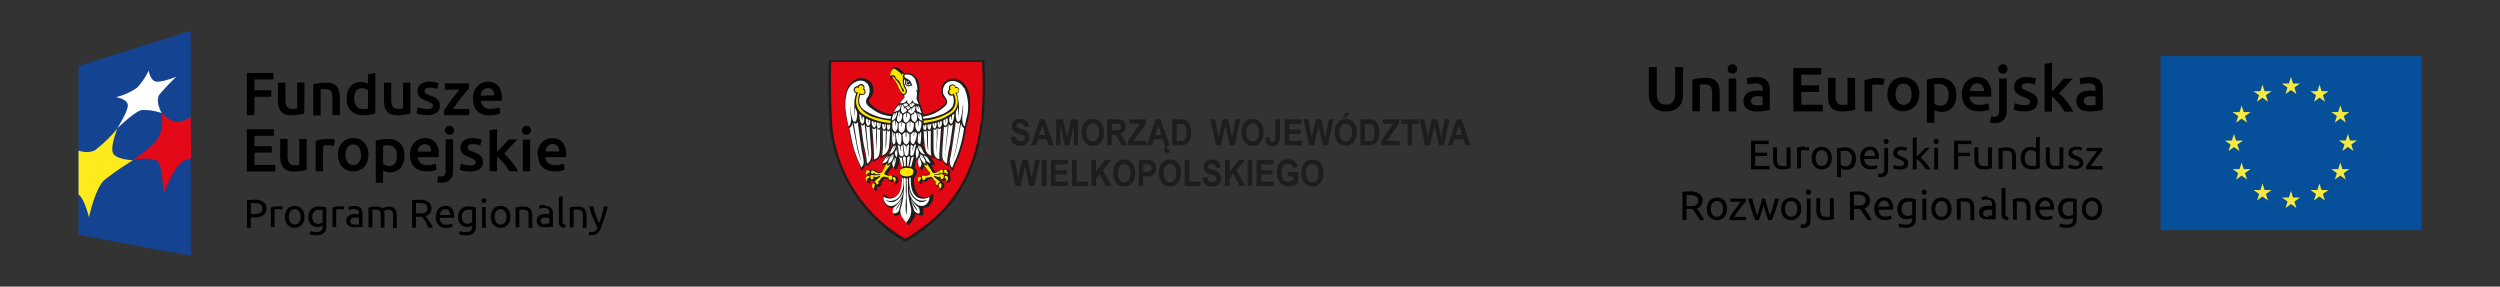 <svg xmlns="http://www.w3.org/2000/svg" viewBox="0 0 481.76 55.23"><rect x="0" y="0" width="481.76" height="55.23" fill="#333333" stroke="none"/><defs><style>.cls-1{fill:#064f9b;}.cls-2{fill:#f8e93e;}.cls-3{fill:#1d1d1b;}.cls-3,.cls-4,.cls-5,.cls-6,.cls-7{fill-rule:evenodd;}.cls-4{fill:#e30613;}.cls-5{fill:#ffe700;}.cls-11,.cls-6{fill:#fff;}.cls-7{fill:#e30f13;}.cls-8{fill:#144391;}.cls-9{fill:#fdeb1b;}.cls-10{fill:#e30918;}.cls-12{fill:none;}</style></defs><title>Zasób 1</title><g id="Warstwa_2" data-name="Warstwa 2"><g id="Warstwa_1-2" data-name="Warstwa 1"><path d="M334.74,13.29a.85.85,0,0,1-.26.66,1,1,0,0,1-.63.24,1,1,0,0,1-.64-.24.85.85,0,0,1-.27-.66.84.84,0,0,1,.27-.66.87.87,0,0,1,.64-.25.88.88,0,0,1,.63.25.83.83,0,0,1,.26.66m-.15,8.18h-1.47V15.14h1.47Z"/><rect class="cls-1" x="416.35" y="10.82" width="50.28" height="33.52"/><polyline class="cls-2" points="440.42 18.13 441.48 17.35 442.54 18.13 442.14 16.88 443.21 16.1 441.88 16.1 441.48 14.83 441.07 16.1 439.74 16.1 440.82 16.88"/><polyline class="cls-2" points="434.92 19.6 435.99 18.83 437.05 19.6 436.64 18.35 437.72 17.58 436.39 17.58 435.99 16.3 435.58 17.58 434.25 17.58 435.33 18.35"/><polyline class="cls-2" points="431.97 20.33 431.56 21.61 430.23 21.6 431.31 22.38 430.91 23.63 431.97 22.86 433.03 23.63 432.62 22.38 433.7 21.6 432.38 21.6"/><polyline class="cls-2" points="430.5 28.34 431.56 29.11 431.15 27.86 432.23 27.09 430.9 27.09 430.5 25.81 430.09 27.09 428.76 27.09 429.84 27.86 429.44 29.11"/><polyline class="cls-2" points="432.38 32.59 431.97 31.32 431.56 32.59 430.23 32.59 431.31 33.37 430.91 34.61 431.97 33.84 433.03 34.61 432.62 33.37 433.7 32.59"/><polyline class="cls-2" points="436.4 36.61 435.99 35.34 435.59 36.62 434.26 36.61 435.34 37.39 434.94 38.64 435.99 37.86 437.06 38.64 436.65 37.39 437.73 36.61"/><polyline class="cls-2" points="441.88 38.07 441.48 36.8 441.07 38.07 439.74 38.07 440.82 38.84 440.42 40.09 441.48 39.32 442.54 40.09 442.13 38.84 443.22 38.07"/><polyline class="cls-2" points="447.37 36.61 446.96 35.34 446.56 36.62 445.23 36.61 446.31 37.39 445.9 38.64 446.96 37.86 448.03 38.64 447.62 37.39 448.7 36.61"/><polyline class="cls-2" points="451.4 32.59 450.99 31.32 450.58 32.59 449.25 32.59 450.33 33.37 449.92 34.61 450.99 33.84 452.05 34.61 451.64 33.37 452.73 32.59"/><polyline class="cls-2" points="454.18 27.07 452.85 27.07 452.45 25.8 452.04 27.07 450.71 27.07 451.79 27.85 451.38 29.09 452.45 28.32 453.51 29.09 453.11 27.85"/><polyline class="cls-2" points="449.93 23.61 450.99 22.84 452.05 23.61 451.65 22.36 452.73 21.59 451.4 21.59 450.99 20.31 450.58 21.59 449.26 21.59 450.33 22.36"/><polyline class="cls-2" points="446.98 16.3 446.58 17.58 445.24 17.58 446.32 18.35 445.92 19.61 446.99 18.83 448.04 19.61 447.64 18.35 448.72 17.58 447.39 17.58"/><polyline points="337.44 32.64 337.44 27.11 340.82 27.11 340.82 27.77 338.22 27.77 338.22 29.42 340.53 29.42 340.53 30.06 338.22 30.06 338.22 31.98 341.02 31.98 341.02 32.64"/><path d="M345.07,32.43c-.17,0-.4.09-.68.14a5.58,5.58,0,0,1-1,.07,2,2,0,0,1-.81-.14,1.28,1.28,0,0,1-.52-.39,1.76,1.76,0,0,1-.29-.6,3.15,3.15,0,0,1-.09-.78V28.4h.75v2.17a1.89,1.89,0,0,0,.24,1.09.91.91,0,0,0,.8.33h.25l.24,0,.2,0a.31.31,0,0,0,.13,0V28.4h.75"/><path d="M347.84,28.4h.22l.24,0,.22,0,.15,0-.13.65a1.52,1.52,0,0,0-.29-.07,2,2,0,0,0-.52-.05,1.51,1.51,0,0,0-.42.05l-.26,0v3.49h-.75v-4a3.85,3.85,0,0,1,.66-.18,3.91,3.91,0,0,1,.88-.09"/><path d="M353,30.47a2.83,2.83,0,0,1-.14.9,2,2,0,0,1-.41.68,1.71,1.71,0,0,1-.62.44,1.81,1.81,0,0,1-.78.16,1.85,1.85,0,0,1-.78-.16,1.71,1.71,0,0,1-.62-.44,2,2,0,0,1-.4-.68,2.93,2.93,0,0,1,0-1.79,2,2,0,0,1,.4-.69,1.71,1.71,0,0,1,.62-.44,1.85,1.85,0,0,1,.78-.16,1.81,1.81,0,0,1,.78.16,1.71,1.71,0,0,1,.62.44,2,2,0,0,1,.41.69,2.81,2.81,0,0,1,.14.89m-.77,0a1.77,1.77,0,0,0-.32-1.11,1,1,0,0,0-.86-.41,1,1,0,0,0-.85.41,2.09,2.09,0,0,0,0,2.22,1,1,0,0,0,.85.41,1,1,0,0,0,.86-.41,1.77,1.77,0,0,0,.32-1.11"/><path d="M357.67,30.58a2.93,2.93,0,0,1-.12.86,2.05,2.05,0,0,1-.36.69,1.75,1.75,0,0,1-.59.45,1.84,1.84,0,0,1-.8.16,1.74,1.74,0,0,1-.63-.1,1.82,1.82,0,0,1-.41-.18v1.66H354v-5.5l.66-.14a4.81,4.81,0,0,1,.91-.08,2.31,2.31,0,0,1,.86.15,1.78,1.78,0,0,1,.66.44,1.72,1.72,0,0,1,.41.68,2.59,2.59,0,0,1,.15.91m-.77,0a1.59,1.59,0,0,0-.36-1.12,1.25,1.25,0,0,0-1-.4,3.45,3.45,0,0,0-.52,0l-.3.05v2.62a1.38,1.38,0,0,0,.39.22,1.47,1.47,0,0,0,.56.1,1.31,1.31,0,0,0,.55-.11,1.14,1.14,0,0,0,.37-.32,1.75,1.75,0,0,0,.21-.48,2.74,2.74,0,0,0,.06-.59"/><path d="M358.45,30.48a2.54,2.54,0,0,1,.16-1,1.79,1.79,0,0,1,.42-.68,1.57,1.57,0,0,1,.61-.41,1.9,1.9,0,0,1,.7-.14,1.6,1.6,0,0,1,1.28.52,2.41,2.41,0,0,1,.45,1.6v.12a.61.61,0,0,1,0,.14h-2.84a1.49,1.49,0,0,0,.38,1,1.38,1.38,0,0,0,1,.34,2.52,2.52,0,0,0,.66-.07,3.8,3.8,0,0,0,.4-.13l.1.62a2,2,0,0,1-.47.15,3,3,0,0,1-.77.08,2.43,2.43,0,0,1-.94-.16,1.74,1.74,0,0,1-1-1.13,3,3,0,0,1-.12-.87m2.85-.41a1.27,1.27,0,0,0-.25-.82.88.88,0,0,0-.72-.33.93.93,0,0,0-.45.1,1.06,1.06,0,0,0-.33.26,1.23,1.23,0,0,0-.21.37,1.6,1.6,0,0,0-.1.42Z"/><path d="M362.42,34.14l-.25,0-.25-.06.1-.61.18,0,.19,0a.62.62,0,0,0,.55-.24,1.21,1.21,0,0,0,.16-.69V28.49h.74v4.07a1.71,1.71,0,0,1-.36,1.19,1.37,1.37,0,0,1-1.06.39m1.05-6.4a.45.45,0,0,1-.34-.13.49.49,0,0,1-.14-.36.47.47,0,0,1,.14-.35.45.45,0,0,1,.34-.13.48.48,0,0,1,.34.13.47.47,0,0,1,.14.35.49.49,0,0,1-.14.36.48.48,0,0,1-.34.13"/><path d="M366.05,32a1.46,1.46,0,0,0,.67-.12.4.4,0,0,0,.22-.38.52.52,0,0,0-.21-.43,3.38,3.38,0,0,0-.72-.36l-.46-.2a1.37,1.37,0,0,1-.37-.23,1.06,1.06,0,0,1-.26-.33,1.09,1.09,0,0,1-.09-.47,1.07,1.07,0,0,1,.4-.88,1.77,1.77,0,0,1,1.11-.32l.35,0,.33.05.27.06.18,0-.14.64A2.45,2.45,0,0,0,367,29a2.72,2.72,0,0,0-.62-.07,1,1,0,0,0-.54.13.4.4,0,0,0-.23.39.43.43,0,0,0,.05.23.48.48,0,0,0,.16.19,1.13,1.13,0,0,0,.27.16c.1,0,.23.09.38.15s.37.15.53.22a1.53,1.53,0,0,1,.39.25.87.87,0,0,1,.25.35,1.21,1.21,0,0,1,.09.5,1,1,0,0,1-.43.87,2.16,2.16,0,0,1-1.21.29,3.17,3.17,0,0,1-.86-.09l-.43-.14.14-.64.4.15a2.56,2.56,0,0,0,.75.09"/><path d="M370.1,30.36a4.84,4.84,0,0,1,.51.45c.18.18.35.38.53.59s.33.42.49.64.28.42.39.6h-.87q-.16-.27-.39-.57c-.14-.19-.3-.38-.46-.56s-.32-.34-.48-.49-.33-.27-.48-.38v2h-.74V26.57l.74-.12v3.78l.43-.42c.15-.16.31-.31.45-.47l.43-.46.34-.39h.87l-.4.44q-.21.24-.45.48l-.46.49-.45.46"/><path d="M373.1,27.74a.45.45,0,0,1-.34-.13.49.49,0,0,1-.14-.36.45.45,0,0,1,.14-.35.46.46,0,0,1,.34-.14.49.49,0,0,1,.34.14.45.45,0,0,1,.14.35.49.49,0,0,1-.14.36.48.48,0,0,1-.34.13m.37,4.9h-.74V28.49h.74Z"/><polyline points="376.56 32.64 376.56 27.11 379.9 27.11 379.9 27.77 377.34 27.77 377.34 29.44 379.61 29.44 379.61 30.09 377.34 30.09 377.34 32.64"/><path d="M383.87,32.43c-.17,0-.4.09-.68.14a5.58,5.58,0,0,1-1,.07,2,2,0,0,1-.81-.14,1.28,1.28,0,0,1-.52-.39,1.6,1.6,0,0,1-.29-.6,3.15,3.15,0,0,1-.09-.78V28.4h.75v2.17a1.81,1.81,0,0,0,.24,1.09.91.91,0,0,0,.8.33h.25l.24,0,.2,0,.13,0V28.4h.75"/><path d="M385.1,28.61l.68-.14a6.93,6.93,0,0,1,1-.07,2.16,2.16,0,0,1,.82.14,1.4,1.4,0,0,1,.52.39,1.63,1.63,0,0,1,.28.61,3.64,3.64,0,0,1,.08.77v2.33h-.75V30.47a3.22,3.22,0,0,0,0-.66,1,1,0,0,0-.17-.43.66.66,0,0,0-.32-.25,1.41,1.41,0,0,0-.49-.07h-.5l-.2,0-.13,0v3.5h-.75"/><path d="M392.33,26.48l.74-.13v6.08l-.66.14a5,5,0,0,1-.91.07,2.31,2.31,0,0,1-.86-.15,1.76,1.76,0,0,1-.66-.43,2,2,0,0,1-.42-.68,2.59,2.59,0,0,1-.15-.91,2.75,2.75,0,0,1,.13-.88,1.93,1.93,0,0,1,.36-.68,1.75,1.75,0,0,1,.59-.45,1.8,1.8,0,0,1,.79-.16,2.11,2.11,0,0,1,.64.09,2.32,2.32,0,0,1,.41.19m0,.69a1.71,1.71,0,0,0-.39-.21,1.47,1.47,0,0,0-.56-.11,1.15,1.15,0,0,0-.55.12,1,1,0,0,0-.37.32,1.62,1.62,0,0,0-.21.48,2.91,2.91,0,0,0-.06.6,1.59,1.59,0,0,0,.36,1.12,1.22,1.22,0,0,0,1,.4,3.43,3.43,0,0,0,.5,0l.32-.06Z"/><path d="M397.61,32.43c-.17,0-.39.09-.67.14a5.58,5.58,0,0,1-1,.07,2,2,0,0,1-.81-.14,1.21,1.21,0,0,1-.52-.39,1.6,1.6,0,0,1-.29-.6,3.15,3.15,0,0,1-.09-.78V28.4H395v2.17a1.89,1.89,0,0,0,.24,1.09.93.93,0,0,0,.81.33h.24l.24,0,.21,0,.13,0V28.4h.74"/><path d="M399.82,32a1.46,1.46,0,0,0,.67-.12.4.4,0,0,0,.22-.38.52.52,0,0,0-.21-.43,3.38,3.38,0,0,0-.72-.36l-.46-.2a1.37,1.37,0,0,1-.37-.23,1.06,1.06,0,0,1-.26-.33,1.09,1.09,0,0,1-.09-.47,1.07,1.07,0,0,1,.4-.88,1.77,1.77,0,0,1,1.11-.32l.35,0,.33.05.27.06.18,0-.14.64a2.45,2.45,0,0,0-.37-.13,2.72,2.72,0,0,0-.62-.07,1,1,0,0,0-.54.13.4.4,0,0,0-.23.39.43.43,0,0,0,.05.23.48.48,0,0,0,.16.19,1.13,1.13,0,0,0,.27.16c.1,0,.23.09.38.15s.37.15.53.22a1.53,1.53,0,0,1,.39.25.87.87,0,0,1,.25.35,1.21,1.21,0,0,1,.09.5,1,1,0,0,1-.43.87,2.16,2.16,0,0,1-1.21.29,3.17,3.17,0,0,1-.86-.09l-.43-.14.14-.64.4.15a2.56,2.56,0,0,0,.75.09"/><path d="M405.13,29.05c-.12.12-.26.29-.45.52l-.59.74c-.21.27-.42.56-.63.85a10.09,10.09,0,0,0-.55.86h2.28v.62H402v-.49c.13-.24.29-.5.47-.78s.38-.56.59-.84.4-.54.6-.79.36-.46.5-.63h-2.05v-.62h3"/><path d="M326.92,40.11l.32.42c.13.17.27.36.41.57l.41.66c.13.23.25.45.35.66h-.85c-.11-.2-.22-.4-.35-.61s-.25-.41-.38-.6-.25-.36-.38-.53-.24-.3-.33-.43H325v2.16h-.78V37a5.1,5.1,0,0,1,.73-.11l.74,0a3,3,0,0,1,1.78.44,1.49,1.49,0,0,1,.61,1.3,1.6,1.6,0,0,1-.29,1,1.75,1.75,0,0,1-.86.58m-1.17-2.6a7.16,7.16,0,0,0-.76,0v2.08h.55a5.2,5.2,0,0,0,.72,0,1.92,1.92,0,0,0,.54-.15.87.87,0,0,0,.34-.32,1.14,1.14,0,0,0,.12-.54,1.1,1.1,0,0,0-.12-.51.87.87,0,0,0-.33-.33,1.3,1.3,0,0,0-.48-.17,3.58,3.58,0,0,0-.58-.05"/><path d="M332.81,40.25a2.58,2.58,0,0,1-.14.9,2.18,2.18,0,0,1-.4.68,1.8,1.8,0,0,1-.62.44,2,2,0,0,1-1.57,0,1.68,1.68,0,0,1-.61-.44,2,2,0,0,1-.41-.68,2.93,2.93,0,0,1,0-1.79,2,2,0,0,1,.41-.69,1.68,1.68,0,0,1,.61-.44,2,2,0,0,1,1.57,0,1.8,1.8,0,0,1,.62.44,2.12,2.12,0,0,1,.4.69,2.56,2.56,0,0,1,.14.89m-.77,0a1.77,1.77,0,0,0-.32-1.11,1.1,1.1,0,0,0-1.71,0,1.77,1.77,0,0,0-.32,1.11,1.82,1.82,0,0,0,.32,1.12,1.1,1.1,0,0,0,1.71,0,1.82,1.82,0,0,0,.32-1.12"/><path d="M336.41,38.83c-.11.12-.26.3-.44.52l-.59.74c-.21.27-.42.56-.63.86s-.4.58-.56.85h2.28v.62h-3.16v-.49c.12-.23.28-.49.47-.78s.38-.56.59-.84.4-.54.6-.79.36-.46.5-.63h-2.05v-.62h3"/><path d="M340.77,42.42c-.15-.38-.31-.82-.47-1.31s-.32-1-.46-1.54c-.14.53-.29,1-.46,1.54s-.32.93-.47,1.31h-.65c-.24-.54-.48-1.17-.71-1.87s-.46-1.46-.67-2.28h.8l.19.82.24.87c.08.3.17.58.26.85s.18.51.25.71c.1-.25.18-.51.27-.79s.17-.57.25-.85.16-.56.23-.84.13-.53.19-.77h.61c.05.24.11.5.18.77s.14.56.22.84l.25.85c.09.28.18.54.27.79.08-.2.16-.44.25-.71s.18-.55.26-.85.17-.58.24-.87.14-.57.19-.82h.77q-.32,1.23-.66,2.28a20,20,0,0,1-.72,1.87"/><path d="M347.11,40.25a2.83,2.83,0,0,1-.14.9,2,2,0,0,1-.41.68,1.76,1.76,0,0,1-.61.44,2,2,0,0,1-1.57,0,1.8,1.8,0,0,1-.62-.44,2,2,0,0,1-.4-.68,2.93,2.93,0,0,1,0-1.79,2,2,0,0,1,.4-.69,1.8,1.8,0,0,1,.62-.44,2,2,0,0,1,1.57,0,1.76,1.76,0,0,1,.61.44,2,2,0,0,1,.41.69,2.81,2.81,0,0,1,.14.89m-.77,0a1.77,1.77,0,0,0-.32-1.11,1.1,1.1,0,0,0-1.71,0,1.77,1.77,0,0,0-.32,1.11,1.82,1.82,0,0,0,.32,1.12,1.1,1.1,0,0,0,1.71,0,1.82,1.82,0,0,0,.32-1.12"/><path d="M347.44,43.92l-.25,0a.76.76,0,0,1-.25-.06l.09-.61.18,0,.2,0A.61.61,0,0,0,348,43a1.19,1.19,0,0,0,.17-.69V38.27h.74v4.08a1.68,1.68,0,0,1-.36,1.18,1.38,1.38,0,0,1-1.06.39m1.05-6.4A.46.46,0,0,1,348,37a.48.48,0,0,1,.14-.35.49.49,0,0,1,.35-.13.48.48,0,0,1,.34.13A.48.48,0,0,1,349,37a.45.45,0,0,1-.47.49"/><path d="M353.4,42.22l-.67.13a5.59,5.59,0,0,1-1,.08,2,2,0,0,1-.81-.15,1.21,1.21,0,0,1-.52-.39,1.53,1.53,0,0,1-.29-.6,3.07,3.07,0,0,1-.09-.77V38.18h.74v2.18a1.87,1.87,0,0,0,.24,1.08.93.93,0,0,0,.81.33h.24l.25,0,.2,0,.13,0V38.18h.74"/><path d="M359.2,40.11l.32.42c.13.17.27.36.41.57l.41.66a7,7,0,0,1,.34.66h-.84l-.35-.61c-.12-.21-.25-.41-.38-.6l-.38-.53-.34-.43h-1.12v2.16h-.78V37a4.89,4.89,0,0,1,.73-.11l.74,0a3,3,0,0,1,1.78.44,1.52,1.52,0,0,1,.61,1.3,1.54,1.54,0,0,1-.3,1,1.68,1.68,0,0,1-.85.58M358,37.51a7,7,0,0,0-.76,0v2.08h.55a5.39,5.39,0,0,0,.72,0,1.76,1.76,0,0,0,.53-.15.76.76,0,0,0,.34-.32,1,1,0,0,0,.13-.54,1,1,0,0,0-.13-.51.78.78,0,0,0-.32-.33,1.36,1.36,0,0,0-.48-.17,3.58,3.58,0,0,0-.58-.05"/><path d="M361.19,40.26a2.75,2.75,0,0,1,.16-1,2.18,2.18,0,0,1,.42-.68,1.77,1.77,0,0,1,.61-.41,2,2,0,0,1,.71-.14,1.59,1.59,0,0,1,1.28.53,2.38,2.38,0,0,1,.45,1.59v.12a.61.61,0,0,1,0,.14H362a1.54,1.54,0,0,0,.37,1,1.4,1.4,0,0,0,1,.33,2.39,2.39,0,0,0,.65-.07,2.51,2.51,0,0,0,.41-.13l.1.62a2.45,2.45,0,0,1-.47.16,3.71,3.71,0,0,1-.78.07,2.38,2.38,0,0,1-.93-.16,1.72,1.72,0,0,1-.65-.45,1.82,1.82,0,0,1-.38-.68,3,3,0,0,1-.13-.87m2.85-.41a1.17,1.17,0,0,0-.25-.82.85.85,0,0,0-.71-.33,1.06,1.06,0,0,0-.45.1,1.23,1.23,0,0,0-.34.26,1.48,1.48,0,0,0-.21.37,2.13,2.13,0,0,0-.1.42Z"/><path d="M368.45,42a1.77,1.77,0,0,1-.37.16,1.83,1.83,0,0,1-.64.1,2.08,2.08,0,0,1-.71-.12,1.48,1.48,0,0,1-.58-.37,1.69,1.69,0,0,1-.39-.62,2.84,2.84,0,0,1,0-1.73,1.7,1.7,0,0,1,.4-.66,1.9,1.9,0,0,1,.63-.43,2.26,2.26,0,0,1,.85-.15,4.77,4.77,0,0,1,.9.07l.65.14v3.71a1.73,1.73,0,0,1-.49,1.38,2.22,2.22,0,0,1-1.5.43,4.35,4.35,0,0,1-.74-.06,3.75,3.75,0,0,1-.6-.15l.13-.65a3.73,3.73,0,0,0,.55.16,3.62,3.62,0,0,0,.67.07,1.39,1.39,0,0,0,1-.27,1.07,1.07,0,0,0,.29-.83m0-3.26-.3-.06a3.25,3.25,0,0,0-.5,0,1.15,1.15,0,0,0-.93.39,1.61,1.61,0,0,0-.32,1,1.82,1.82,0,0,0,.09.61,1.19,1.19,0,0,0,.25.43.88.88,0,0,0,.36.24,1,1,0,0,0,.42.08,1.61,1.61,0,0,0,.54-.08,1.1,1.1,0,0,0,.39-.2Z"/><path d="M370.79,37.52a.47.47,0,0,1-.34-.13.49.49,0,0,1-.14-.36.48.48,0,1,1,1,0,.49.49,0,0,1-.14.36.47.47,0,0,1-.34.13m.37,4.9h-.74V38.27h.74Z"/><path d="M376.07,40.25a2.57,2.57,0,0,1-.15.9,2,2,0,0,1-.4.68,1.71,1.71,0,0,1-.62.44,2,2,0,0,1-1.56,0,1.71,1.71,0,0,1-.62-.44,1.86,1.86,0,0,1-.4-.68,2.75,2.75,0,0,1,0-1.79,1.82,1.82,0,0,1,.4-.69,1.71,1.71,0,0,1,.62-.44,2,2,0,0,1,1.56,0,1.71,1.71,0,0,1,.62.44,2,2,0,0,1,.4.69,2.56,2.56,0,0,1,.15.89m-.78,0a1.76,1.76,0,0,0-.31-1.11,1.11,1.11,0,0,0-1.72,0,1.76,1.76,0,0,0-.31,1.11,1.81,1.81,0,0,0,.31,1.12,1.11,1.11,0,0,0,1.72,0,1.81,1.81,0,0,0,.31-1.12"/><path d="M377.07,38.39l.68-.13a5.66,5.66,0,0,1,1-.07,2,2,0,0,1,.83.14,1.28,1.28,0,0,1,.52.39,1.38,1.38,0,0,1,.27.6,3.09,3.09,0,0,1,.08.77v2.34h-.74V40.25a4,4,0,0,0-.05-.65,1,1,0,0,0-.17-.44.7.7,0,0,0-.32-.24,1.22,1.22,0,0,0-.5-.08h-.24l-.25,0-.21,0-.13,0v3.51h-.74"/><path d="M383,38.09a2.07,2.07,0,0,1,.75.12,1.08,1.08,0,0,1,.49.32,1.14,1.14,0,0,1,.27.51,2.12,2.12,0,0,1,.08.64v2.59l-.27,0-.38,0-.47,0a4.18,4.18,0,0,1-.5,0,2.7,2.7,0,0,1-.65-.07,1.48,1.48,0,0,1-.51-.23,1,1,0,0,1-.33-.41,1.41,1.41,0,0,1-.12-.61,1.2,1.2,0,0,1,.14-.59,1,1,0,0,1,.38-.4,1.88,1.88,0,0,1,.56-.23,3.53,3.53,0,0,1,.67-.07h.23l.23,0,.18,0,.12,0v-.21a2.33,2.33,0,0,0,0-.37.89.89,0,0,0-.15-.31.71.71,0,0,0-.28-.23,1.24,1.24,0,0,0-.47-.08,3.08,3.08,0,0,0-.64.05,2.26,2.26,0,0,0-.41.11l-.09-.62a2.72,2.72,0,0,1,.48-.12,4.07,4.07,0,0,1,.73-.06m.06,3.72h.46l.35,0V40.52a1.05,1.05,0,0,0-.26-.07,2.76,2.76,0,0,0-.44,0l-.35,0a1,1,0,0,0-.35.09.89.89,0,0,0-.26.21.56.56,0,0,0-.1.35.6.6,0,0,0,.25.55,1.3,1.3,0,0,0,.7.16"/><path d="M387,42.42a1.48,1.48,0,0,1-1-.29,1.18,1.18,0,0,1-.28-.87v-5l.74-.13v5a1.26,1.26,0,0,0,0,.3.43.43,0,0,0,.1.19.43.43,0,0,0,.2.11,1.05,1.05,0,0,0,.29.06"/><path d="M387.88,38.39l.68-.13a5.66,5.66,0,0,1,1-.07,2,2,0,0,1,.83.14,1.28,1.28,0,0,1,.52.39,1.38,1.38,0,0,1,.27.6,3.09,3.09,0,0,1,.08.77v2.34h-.74V40.25a4,4,0,0,0-.05-.65,1.19,1.19,0,0,0-.17-.44.7.7,0,0,0-.32-.24,1.22,1.22,0,0,0-.5-.08h-.24l-.25,0-.21,0-.13,0v3.51h-.74"/><path d="M392.19,40.26a2.75,2.75,0,0,1,.16-1,2.18,2.18,0,0,1,.42-.68,1.77,1.77,0,0,1,.61-.41,1.9,1.9,0,0,1,.7-.14,1.61,1.61,0,0,1,1.29.53,2.38,2.38,0,0,1,.45,1.59v.12s0,.1,0,.14H393a1.54,1.54,0,0,0,.37,1,1.39,1.39,0,0,0,1,.33,2.52,2.52,0,0,0,.66-.07,2.08,2.08,0,0,0,.4-.13l.11.62a2.36,2.36,0,0,1-.48.16,3.55,3.55,0,0,1-.77.07,2.47,2.47,0,0,1-.94-.16,1.76,1.76,0,0,1-1-1.13,2.69,2.69,0,0,1-.13-.87m2.85-.41a1.17,1.17,0,0,0-.25-.82.85.85,0,0,0-.71-.33,1,1,0,0,0-.79.36,1.23,1.23,0,0,0-.21.37,2.13,2.13,0,0,0-.1.42Z"/><path d="M399.45,42a1.77,1.77,0,0,1-.37.16,1.83,1.83,0,0,1-.64.1,2.08,2.08,0,0,1-.71-.12,1.48,1.48,0,0,1-.58-.37,1.57,1.57,0,0,1-.39-.62,2.84,2.84,0,0,1,0-1.73,1.81,1.81,0,0,1,.39-.66,2.06,2.06,0,0,1,.64-.43,2.26,2.26,0,0,1,.85-.15,4.77,4.77,0,0,1,.9.07l.65.14v3.71a1.73,1.73,0,0,1-.49,1.38,2.22,2.22,0,0,1-1.5.43,4.35,4.35,0,0,1-.74-.06,3.75,3.75,0,0,1-.6-.15l.13-.65a3.73,3.73,0,0,0,.55.16,3.62,3.62,0,0,0,.67.07,1.39,1.39,0,0,0,1-.27,1.07,1.07,0,0,0,.29-.83m0-3.26-.3-.06a3.25,3.25,0,0,0-.5,0,1.15,1.15,0,0,0-.93.39,1.61,1.61,0,0,0-.32,1,1.82,1.82,0,0,0,.09.61,1.19,1.19,0,0,0,.25.43.88.88,0,0,0,.36.24,1,1,0,0,0,.42.08,1.61,1.61,0,0,0,.54-.08,1,1,0,0,0,.39-.2Z"/><path d="M405.09,40.25a2.57,2.57,0,0,1-.15.9,2,2,0,0,1-.4.68,1.8,1.8,0,0,1-.62.44,2,2,0,0,1-1.56,0,1.71,1.71,0,0,1-.62-.44,2,2,0,0,1-.41-.68,2.93,2.93,0,0,1,0-1.79,2,2,0,0,1,.41-.69,1.71,1.71,0,0,1,.62-.44,2,2,0,0,1,1.56,0,1.8,1.8,0,0,1,.62.44,2,2,0,0,1,.4.69,2.56,2.56,0,0,1,.15.89m-.78,0a1.76,1.76,0,0,0-.31-1.11,1.11,1.11,0,0,0-1.72,0,1.77,1.77,0,0,0-.32,1.11,1.82,1.82,0,0,0,.32,1.12,1.11,1.11,0,0,0,1.72,0,1.81,1.81,0,0,0,.31-1.12"/><path d="M321,21.48a3.89,3.89,0,0,1-1.48-.25,2.64,2.64,0,0,1-1-.69,2.88,2.88,0,0,1-.6-1.05,4.38,4.38,0,0,1-.19-1.34V12.92h1.53V18a3.4,3.4,0,0,0,.13,1,1.75,1.75,0,0,0,.37.66,1.4,1.4,0,0,0,.55.38,2,2,0,0,0,.72.12,2.11,2.11,0,0,0,.73-.12,1.51,1.51,0,0,0,.56-.38,1.74,1.74,0,0,0,.36-.66,3.08,3.08,0,0,0,.13-1V12.92h1.53v5.23a4.1,4.1,0,0,1-.2,1.34,2.88,2.88,0,0,1-.6,1.05,2.6,2.6,0,0,1-1,.69,4,4,0,0,1-1.49.25"/><path d="M326.11,15.35a8.92,8.92,0,0,1,1.1-.23,9.77,9.77,0,0,1,1.5-.11,3.48,3.48,0,0,1,1.29.21,2.05,2.05,0,0,1,.83.59,2.23,2.23,0,0,1,.43.92,4.85,4.85,0,0,1,.13,1.18v3.56h-1.46V18.14a4.33,4.33,0,0,0-.07-.86,1.46,1.46,0,0,0-.21-.58.92.92,0,0,0-.42-.33,1.67,1.67,0,0,0-.63-.1l-.58,0-.45.06v5.11h-1.46"/><path d="M338.48,14.86a3.57,3.57,0,0,1,1.22.18,2.1,2.1,0,0,1,.8.52,2,2,0,0,1,.42.79,4.08,4.08,0,0,1,.12,1V21.2q-.33.07-1,.18a10.21,10.21,0,0,1-1.54.1,4.26,4.26,0,0,1-1-.11,2.16,2.16,0,0,1-.8-.35,1.53,1.53,0,0,1-.52-.63,2.09,2.09,0,0,1-.19-.95,1.87,1.87,0,0,1,.21-.92,1.69,1.69,0,0,1,.58-.61,2.43,2.43,0,0,1,.84-.34,4.57,4.57,0,0,1,1-.11,3,3,0,0,1,.5,0,4.28,4.28,0,0,1,.57.1v-.24a1.93,1.93,0,0,0-.06-.49,1,1,0,0,0-.21-.4,1,1,0,0,0-.4-.27,1.61,1.61,0,0,0-.62-.1,5.53,5.53,0,0,0-.94.07,3.52,3.52,0,0,0-.68.17l-.19-1.18a4.75,4.75,0,0,1,.81-.2,6.91,6.91,0,0,1,1.14-.1m.12,5.46a5.36,5.36,0,0,0,1-.07V18.63a2.7,2.7,0,0,0-.35-.08,3.89,3.89,0,0,0-.51,0l-.49,0a1.69,1.69,0,0,0-.45.14.86.86,0,0,0-.11,1.43,1.71,1.71,0,0,0,.88.2"/><polyline points="345.58 21.47 345.58 13.09 350.96 13.09 350.96 14.38 347.11 14.38 347.11 16.45 350.54 16.45 350.54 17.72 347.11 17.72 347.11 20.18 351.26 20.18 351.26 21.47"/><path d="M357.51,21.14c-.28.08-.65.15-1.1.23a8.54,8.54,0,0,1-1.49.11,3.37,3.37,0,0,1-1.27-.21,2.09,2.09,0,0,1-.83-.61,2.51,2.51,0,0,1-.44-.93,4.76,4.76,0,0,1-.13-1.17V15h1.47v3.32a2.67,2.67,0,0,0,.29,1.45,1.16,1.16,0,0,0,1,.43l.57,0,.44-.06V15h1.46"/><path d="M362.91,16.46l-.51-.13a4,4,0,0,0-.74-.06,2.32,2.32,0,0,0-.51.05l-.38.08v5.07H359.3v-6a7,7,0,0,1,1.06-.3,6.8,6.8,0,0,1,1.41-.14l.34,0,.39.05.37.07.29.08"/><path d="M369.83,18.14a4.23,4.23,0,0,1-.22,1.37,3,3,0,0,1-.62,1,2.85,2.85,0,0,1-1,.68,3.32,3.32,0,0,1-2.48,0,2.81,2.81,0,0,1-.95-.68,3,3,0,0,1-.62-1,4,4,0,0,1-.23-1.37,3.92,3.92,0,0,1,.23-1.36,3,3,0,0,1,.63-1,2.75,2.75,0,0,1,1-.68,3.19,3.19,0,0,1,1.22-.23,3.32,3.32,0,0,1,1.23.23,2.85,2.85,0,0,1,1,.68,3.09,3.09,0,0,1,.62,1,3.92,3.92,0,0,1,.23,1.36m-1.51,0a2.46,2.46,0,0,0-.4-1.49,1.44,1.44,0,0,0-2.26,0,2.46,2.46,0,0,0-.41,1.49,2.49,2.49,0,0,0,.41,1.51,1.42,1.42,0,0,0,2.26,0,2.49,2.49,0,0,0,.4-1.51"/><path d="M377,18.31a4.6,4.6,0,0,1-.18,1.33,3.2,3.2,0,0,1-.54,1,2.46,2.46,0,0,1-.88.68,2.84,2.84,0,0,1-1.19.24,2.63,2.63,0,0,1-.82-.11,2.87,2.87,0,0,1-.62-.24v2.46h-1.46V15.35a10.31,10.31,0,0,1,1.1-.23,8.58,8.58,0,0,1,1.38-.11,3.56,3.56,0,0,1,1.34.23,2.77,2.77,0,0,1,1,.66,2.81,2.81,0,0,1,.64,1,3.94,3.94,0,0,1,.22,1.37m-1.5,0a2.33,2.33,0,0,0-.44-1.53,1.73,1.73,0,0,0-1.42-.54,3.17,3.17,0,0,0-.43,0,3.35,3.35,0,0,0-.44.07V20a2.42,2.42,0,0,0,.51.25,2,2,0,0,0,.69.11,1.3,1.3,0,0,0,1.16-.54,2.53,2.53,0,0,0,.37-1.46"/><path d="M378.05,18.19a3.85,3.85,0,0,1,.25-1.46,2.94,2.94,0,0,1,.66-1.05,2.68,2.68,0,0,1,.94-.63,3,3,0,0,1,1.09-.21,2.62,2.62,0,0,1,2,.81,3.5,3.5,0,0,1,.73,2.42,2.62,2.62,0,0,1,0,.27c0,.1,0,.19,0,.27h-4.18a1.64,1.64,0,0,0,.54,1.18,2,2,0,0,0,1.39.42,4.19,4.19,0,0,0,1-.1,4.1,4.1,0,0,0,.7-.2l.19,1.2a2,2,0,0,1-.33.12,2.7,2.7,0,0,1-.49.12l-.58.1c-.21,0-.43,0-.64,0a3.76,3.76,0,0,1-1.45-.25,2.56,2.56,0,0,1-1-.69,2.76,2.76,0,0,1-.6-1,4.45,4.45,0,0,1-.19-1.31m4.25-.65a1.85,1.85,0,0,0-.09-.58,1.25,1.25,0,0,0-.25-.47,1,1,0,0,0-.4-.31,1.19,1.19,0,0,0-.56-.12,1.25,1.25,0,0,0-.59.13,1.27,1.27,0,0,0-.43.33,1.69,1.69,0,0,0-.27.47,2.1,2.1,0,0,0-.13.55Z"/><path d="M384.43,23.72l-.44,0a1.75,1.75,0,0,1-.5-.12l.19-1.19a2,2,0,0,0,.64.08.81.81,0,0,0,.71-.29,1.56,1.56,0,0,0,.21-.89V15.14h1.46V21.3a2.53,2.53,0,0,1-.58,1.83,2.32,2.32,0,0,1-1.69.59m2.43-10.43a.82.82,0,0,1-.27.65.85.85,0,0,1-.63.25.89.89,0,0,1-.64-.25.81.81,0,0,1-.26-.65.83.83,0,0,1,.26-.66.93.93,0,0,1,.64-.25.89.89,0,0,1,.63.25.84.84,0,0,1,.27.66"/><path d="M390.08,20.27a1.79,1.79,0,0,0,.84-.14.49.49,0,0,0,.27-.48.62.62,0,0,0-.28-.52,4.7,4.7,0,0,0-.94-.44,7.29,7.29,0,0,1-.73-.31,2.77,2.77,0,0,1-.58-.38,1.56,1.56,0,0,1-.38-.53,1.91,1.91,0,0,1-.14-.76,1.67,1.67,0,0,1,.64-1.37,2.79,2.79,0,0,1,1.74-.5,5.25,5.25,0,0,1,1.07.1,6,6,0,0,1,.76.2l-.26,1.19a4.13,4.13,0,0,0-.62-.2,3.75,3.75,0,0,0-.87-.09,1.55,1.55,0,0,0-.73.15.5.5,0,0,0-.28.46.61.61,0,0,0,.06.28.57.57,0,0,0,.19.23,2.05,2.05,0,0,0,.35.2,4.18,4.18,0,0,0,.53.21,8.84,8.84,0,0,1,.88.38,2.57,2.57,0,0,1,.6.43,1.28,1.28,0,0,1,.34.54,2,2,0,0,1,.11.72A1.53,1.53,0,0,1,392,21a3.34,3.34,0,0,1-1.92.47,5,5,0,0,1-1.34-.14,5.26,5.26,0,0,1-.71-.22l.25-1.22a6.57,6.57,0,0,0,.78.25,4.13,4.13,0,0,0,1,.12"/><path d="M395.41,17.61,396,17c.22-.22.42-.44.62-.67l.58-.64c.18-.2.33-.38.46-.54h1.73l-1.27,1.41q-.67.72-1.35,1.41a8.43,8.43,0,0,1,.76.73c.27.29.53.6.78.92s.48.64.69,1,.4.62.55.9h-1.7c-.14-.25-.31-.51-.5-.79s-.39-.54-.61-.8-.44-.5-.66-.73a5.64,5.64,0,0,0-.67-.58v2.9H394V12.32l1.46-.24"/><path d="M402.64,14.86a3.63,3.63,0,0,1,1.23.18,2.06,2.06,0,0,1,.79.52,1.77,1.77,0,0,1,.42.79,3.65,3.65,0,0,1,.13,1V21.2l-1,.18a10.35,10.35,0,0,1-1.55.1,4.12,4.12,0,0,1-1-.11,2.14,2.14,0,0,1-.81-.35,1.61,1.61,0,0,1-.52-.63,2.23,2.23,0,0,1-.19-.95,1.69,1.69,0,0,1,.79-1.53,2.43,2.43,0,0,1,.84-.34,4.64,4.64,0,0,1,1-.11,3.08,3.08,0,0,1,.51,0,4.44,4.44,0,0,1,.56.1v-.24a2.54,2.54,0,0,0-.05-.49,1.11,1.11,0,0,0-.22-.4.89.89,0,0,0-.4-.27,1.58,1.58,0,0,0-.62-.1,5.33,5.33,0,0,0-.93.07,3.86,3.86,0,0,0-.69.17l-.18-1.18a4.29,4.29,0,0,1,.81-.2,6.69,6.69,0,0,1,1.13-.1m.13,5.46a5.24,5.24,0,0,0,1-.07V18.63a2.35,2.35,0,0,0-.35-.08,3.84,3.84,0,0,0-.5,0,3.91,3.91,0,0,0-.49,0,1.49,1.49,0,0,0-.45.14.74.74,0,0,0-.44.71.78.78,0,0,0,.32.72,1.75,1.75,0,0,0,.89.2"/><path class="cls-3" d="M194.84,26.39l.86-.1A1.24,1.24,0,0,0,196,27a.9.9,0,0,0,.64.23.88.88,0,0,0,.64-.21.64.64,0,0,0,.22-.48.44.44,0,0,0-.1-.3.71.71,0,0,0-.31-.22l-.71-.22a2.27,2.27,0,0,1-1-.49,1.39,1.39,0,0,1-.4-1,1.48,1.48,0,0,1,.18-.72,1.29,1.29,0,0,1,.55-.51,2,2,0,0,1,.86-.17,1.72,1.72,0,0,1,1.24.41,1.59,1.59,0,0,1,.43,1.11l-.88,0a.94.94,0,0,0-.24-.55.78.78,0,0,0-.56-.17.9.9,0,0,0-.6.18.37.37,0,0,0-.14.31.38.38,0,0,0,.13.3,2.12,2.12,0,0,0,.81.34,4.13,4.13,0,0,1,.95.36,1.18,1.18,0,0,1,.48.51,1.63,1.63,0,0,1,.18.8,1.59,1.59,0,0,1-.21.8,1.28,1.28,0,0,1-.59.56,2.06,2.06,0,0,1-1,.19,1.73,1.73,0,0,1-1.27-.44,2,2,0,0,1-.53-1.28Z"/><path class="cls-3" d="M203.07,28h-1l-.38-1.14H200L199.62,28h-.93l1.7-5h.93l1.75,5Zm-1.63-2-.6-1.87L200.25,26Z"/><polygon class="cls-3" points="203.52 28.02 203.52 23 204.84 23 205.63 26.43 206.41 23 207.74 23 207.74 28.02 206.92 28.02 206.92 24.07 206.05 28.02 205.2 28.02 204.34 24.07 204.34 28.02 203.52 28.02 203.52 28.02"/><path class="cls-3" d="M208.43,25.54a3.62,3.62,0,0,1,.2-1.28,2.38,2.38,0,0,1,.41-.69,1.79,1.79,0,0,1,.56-.45,2.21,2.21,0,0,1,1-.2,1.92,1.92,0,0,1,1.54.69,2.85,2.85,0,0,1,.58,1.91,2.84,2.84,0,0,1-.58,1.9,2.08,2.08,0,0,1-3.08,0,2.84,2.84,0,0,1-.58-1.88Zm.91,0a2.11,2.11,0,0,0,.34,1.29,1.08,1.08,0,0,0,1.74,0,2.14,2.14,0,0,0,.34-1.31,2.06,2.06,0,0,0-.33-1.28,1.12,1.12,0,0,0-1.75,0,2.06,2.06,0,0,0-.34,1.3Z"/><path class="cls-3" d="M213.36,28V23h1.85a2.82,2.82,0,0,1,1,.13,1.07,1.07,0,0,1,.51.48,1.57,1.57,0,0,1,.19.79,1.46,1.46,0,0,1-.29.93,1.33,1.33,0,0,1-.86.47,1.74,1.74,0,0,1,.47.42,5.87,5.87,0,0,1,.5.81l.53,1h-1.05l-.64-1.09a6.84,6.84,0,0,0-.46-.74.74.74,0,0,0-.27-.21,1.22,1.22,0,0,0-.44-.05h-.18V28Zm.88-2.9h.65a2.67,2.67,0,0,0,.8-.06.49.49,0,0,0,.24-.21.7.7,0,0,0,.09-.37.65.65,0,0,0-.12-.41.49.49,0,0,0-.33-.2,6.35,6.35,0,0,0-.64,0h-.69v1.27Z"/><polygon class="cls-3" points="217.38 28.02 217.38 27.11 219.67 23.85 217.64 23.85 217.64 23 220.84 23 220.84 23.79 218.44 27.17 220.93 27.17 220.93 28.02 217.38 28.02 217.38 28.02"/><path class="cls-3" d="M225.42,28h-1l-.38-1.14h-1.74L222,28H221l1.7-5h.93l1.75,5Zm-1.62-2-.6-1.87L222.61,26Zm1.35,2-.1.11-.08.13a.88.88,0,0,0-.05.15.78.78,0,0,0,0,.14.29.29,0,0,0,.06.19.19.19,0,0,0,.17.08l.12,0,.13-.05v.57a.89.89,0,0,1-.45.14.84.84,0,0,1-.29-.05.48.48,0,0,1-.2-.14.57.57,0,0,1-.13-.21,1,1,0,0,1,0-.25.93.93,0,0,1,.11-.41,1.17,1.17,0,0,1,.28-.38Z"/><path class="cls-3" d="M225.89,23h1.61a2.93,2.93,0,0,1,.83.09,1.56,1.56,0,0,1,.66.46,2.21,2.21,0,0,1,.41.81,4.1,4.1,0,0,1,.15,1.19,3.75,3.75,0,0,1-.14,1.07,2.17,2.17,0,0,1-.47.88,1.39,1.39,0,0,1-.62.4,2.31,2.31,0,0,1-.78.11h-1.65V23Zm.88.84v3.32h.66a2.3,2.3,0,0,0,.53,0,.82.82,0,0,0,.35-.21,1.06,1.06,0,0,0,.24-.49,4.34,4.34,0,0,0,.08-.92,4,4,0,0,0-.08-.89,1.27,1.27,0,0,0-.25-.48.82.82,0,0,0-.41-.24,3.71,3.71,0,0,0-.73,0Z"/><polygon class="cls-3" points="234.3 28.02 233.26 23 234.16 23 234.82 26.45 235.62 23 236.66 23 237.43 26.51 238.1 23 238.99 23 237.93 28.02 236.99 28.02 236.12 24.27 235.26 28.02 234.3 28.02 234.3 28.02"/><path class="cls-3" d="M239.26,25.54a3.62,3.62,0,0,1,.2-1.28,2.36,2.36,0,0,1,.4-.69,1.83,1.83,0,0,1,.57-.45,2.13,2.13,0,0,1,.94-.2,1.9,1.9,0,0,1,1.54.69,2.85,2.85,0,0,1,.58,1.91,2.89,2.89,0,0,1-.57,1.9,1.94,1.94,0,0,1-1.54.68,1.91,1.91,0,0,1-1.55-.68,2.83,2.83,0,0,1-.57-1.88Zm.91,0a2,2,0,0,0,.34,1.29,1.07,1.07,0,0,0,.87.44,1,1,0,0,0,.86-.44,2.07,2.07,0,0,0,.34-1.31,2.06,2.06,0,0,0-.33-1.28,1.05,1.05,0,0,0-.87-.42,1.07,1.07,0,0,0-.88.42,2.13,2.13,0,0,0-.33,1.3Z"/><path class="cls-3" d="M245.76,23h.88v3.17a3.91,3.91,0,0,1-.1,1,1.28,1.28,0,0,1-1.35,1,1.24,1.24,0,0,1-1-.41,1.87,1.87,0,0,1-.35-1.22l.83-.11a1.57,1.57,0,0,0,.11.61.47.47,0,0,0,.44.27.45.45,0,0,0,.41-.2,1.54,1.54,0,0,0,.13-.8V23Z"/><polygon class="cls-3" points="247.57 28.02 247.57 23 250.81 23 250.81 23.85 248.45 23.85 248.45 24.96 250.65 24.96 250.65 25.81 248.45 25.81 248.45 27.17 250.89 27.17 250.89 28.02 247.57 28.02 247.57 28.02"/><polygon class="cls-3" points="252.26 28.02 251.22 23 252.12 23 252.78 26.45 253.58 23 254.62 23 255.39 26.51 256.06 23 256.95 23 255.89 28.02 254.95 28.02 254.08 24.27 253.22 28.02 252.26 28.02 252.26 28.02"/><path class="cls-3" d="M257.22,25.54a3.41,3.41,0,0,1,.2-1.28,2.36,2.36,0,0,1,.4-.69,1.83,1.83,0,0,1,.57-.45,2.13,2.13,0,0,1,.94-.2,1.9,1.9,0,0,1,1.54.69,2.85,2.85,0,0,1,.58,1.91,2.89,2.89,0,0,1-.57,1.9,1.94,1.94,0,0,1-1.54.68,1.91,1.91,0,0,1-1.55-.68,2.83,2.83,0,0,1-.57-1.88Zm.91,0a2,2,0,0,0,.34,1.29,1.07,1.07,0,0,0,.87.44,1,1,0,0,0,.86-.44,2.07,2.07,0,0,0,.34-1.31,2.06,2.06,0,0,0-.33-1.28,1.12,1.12,0,0,0-1.75,0,2.13,2.13,0,0,0-.33,1.3Zm.66-2.79.41-1h.94l-.82,1Z"/><path class="cls-3" d="M262.14,23h1.61a2.93,2.93,0,0,1,.83.09,1.56,1.56,0,0,1,.66.46,2.21,2.21,0,0,1,.41.81,4.1,4.1,0,0,1,.15,1.19,3.75,3.75,0,0,1-.14,1.07,2.17,2.17,0,0,1-.47.88,1.41,1.41,0,0,1-.61.4,2.42,2.42,0,0,1-.79.11h-1.65V23Zm.88.84v3.32h.66a2.3,2.3,0,0,0,.53,0,.93.93,0,0,0,.36-.21,1.18,1.18,0,0,0,.23-.49,4.23,4.23,0,0,0,.09-.92,3.93,3.93,0,0,0-.09-.89,1.27,1.27,0,0,0-.25-.48.82.82,0,0,0-.41-.24,3.71,3.71,0,0,0-.73,0Z"/><polygon class="cls-3" points="266.17 28.02 266.17 27.11 268.46 23.85 266.42 23.85 266.42 23 269.62 23 269.62 23.79 267.23 27.17 269.71 27.17 269.71 28.02 266.17 28.02 266.17 28.02"/><polygon class="cls-3" points="271.25 28.02 271.25 23.85 269.96 23.85 269.96 23 273.43 23 273.43 23.85 272.13 23.85 272.13 28.02 271.25 28.02 271.25 28.02"/><polygon class="cls-3" points="274.61 28.02 273.57 23 274.47 23 275.13 26.45 275.93 23 276.98 23 277.74 26.51 278.41 23 279.3 23 278.24 28.02 277.31 28.02 276.44 24.27 275.57 28.02 274.61 28.02 274.61 28.02"/><path class="cls-3" d="M283.35,28h-1L282,26.88h-1.75L279.9,28H279l1.7-5h.93l1.75,5Zm-1.62-2-.6-1.87L280.54,26Z"/><polygon class="cls-3" points="195.68 35.84 194.64 30.83 195.54 30.83 196.2 34.27 197 30.83 198.04 30.83 198.81 34.33 199.48 30.83 200.37 30.83 199.31 35.84 198.37 35.84 197.5 32.09 196.64 35.84 195.68 35.84 195.68 35.84"/><polygon class="cls-3" points="200.79 35.84 200.79 30.83 201.67 30.83 201.67 35.84 200.79 35.84 200.79 35.84"/><polygon class="cls-3" points="202.51 35.84 202.51 30.83 205.75 30.83 205.75 31.68 203.39 31.68 203.39 32.79 205.58 32.79 205.58 33.63 203.39 33.63 203.39 35 205.83 35 205.83 35.84 202.51 35.84 202.51 35.84"/><polygon class="cls-3" points="206.6 35.84 206.6 30.87 207.48 30.87 207.48 35 209.68 35 209.68 35.84 206.6 35.84 206.6 35.84"/><polygon class="cls-3" points="210.32 35.84 210.32 30.83 211.2 30.83 211.2 33.05 212.98 30.83 214.16 30.83 212.52 32.78 214.25 35.84 213.11 35.84 211.91 33.49 211.2 34.33 211.2 35.84 210.32 35.84 210.32 35.84"/><path class="cls-3" d="M214.53,33.37a3.72,3.72,0,0,1,.2-1.29,2.42,2.42,0,0,1,.41-.69,1.79,1.79,0,0,1,.56-.45,2.13,2.13,0,0,1,.94-.2,1.9,1.9,0,0,1,1.54.69,2.87,2.87,0,0,1,.58,1.91,2.89,2.89,0,0,1-.57,1.9,1.9,1.9,0,0,1-1.54.69,1.94,1.94,0,0,1-1.55-.68,2.87,2.87,0,0,1-.57-1.88Zm.91,0a2,2,0,0,0,.34,1.29,1,1,0,0,0,.87.44,1,1,0,0,0,.86-.43,2.69,2.69,0,0,0,0-2.6,1.11,1.11,0,0,0-1.75,0,2.08,2.08,0,0,0-.33,1.29Z"/><path class="cls-3" d="M219.45,35.84v-5h1.42a4.53,4.53,0,0,1,1,.07,1.16,1.16,0,0,1,.63.5,1.68,1.68,0,0,1,.26,1,1.81,1.81,0,0,1-.15.78,1.35,1.35,0,0,1-.37.49,1.2,1.2,0,0,1-.46.24,4.22,4.22,0,0,1-.91.07h-.58v1.89Zm.88-4.16V33.1h.48a2,2,0,0,0,.7-.08.57.57,0,0,0,.28-.25.81.81,0,0,0,.1-.39.73.73,0,0,0-.14-.45.65.65,0,0,0-.36-.22,4.07,4.07,0,0,0-.63,0Z"/><path class="cls-3" d="M223.34,33.37a3.72,3.72,0,0,1,.2-1.29,2.42,2.42,0,0,1,.41-.69,1.79,1.79,0,0,1,.56-.45,2.16,2.16,0,0,1,.94-.2,1.94,1.94,0,0,1,1.55.69,2.92,2.92,0,0,1,.57,1.91,2.89,2.89,0,0,1-.57,1.9,1.9,1.9,0,0,1-1.54.69,1.94,1.94,0,0,1-1.55-.68,2.87,2.87,0,0,1-.57-1.88Zm.91,0a2,2,0,0,0,.34,1.29,1,1,0,0,0,.87.44,1.06,1.06,0,0,0,.87-.43,2.16,2.16,0,0,0,.33-1.31,2.1,2.1,0,0,0-.33-1.29,1,1,0,0,0-.87-.42,1.05,1.05,0,0,0-.88.43,2.08,2.08,0,0,0-.33,1.29Z"/><polygon class="cls-3" points="228.29 35.84 228.29 30.87 229.17 30.87 229.17 35 231.36 35 231.36 35.84 228.29 35.84 228.29 35.84"/><path class="cls-3" d="M231.76,34.21l.86-.1a1.21,1.21,0,0,0,.32.73.84.84,0,0,0,.63.24.91.91,0,0,0,.65-.21.66.66,0,0,0,.21-.48.54.54,0,0,0-.09-.31.68.68,0,0,0-.32-.21,5,5,0,0,0-.7-.22,2.31,2.31,0,0,1-1-.5,1.41,1.41,0,0,1-.4-1,1.38,1.38,0,0,1,.19-.71,1.18,1.18,0,0,1,.55-.51,1.84,1.84,0,0,1,.85-.18,1.66,1.66,0,0,1,1.24.42,1.55,1.55,0,0,1,.44,1.1l-.88.05a.89.89,0,0,0-.25-.56.8.8,0,0,0-.55-.17.94.94,0,0,0-.61.18.4.4,0,0,0-.14.31.43.43,0,0,0,.14.31,2,2,0,0,0,.81.33,4.54,4.54,0,0,1,.95.36,1.47,1.47,0,0,1,.48.51,1.66,1.66,0,0,1,.17.8,1.73,1.73,0,0,1-.2.81,1.33,1.33,0,0,1-.59.56,2.27,2.27,0,0,1-1,.18,1.76,1.76,0,0,1-1.28-.44,2.07,2.07,0,0,1-.53-1.28Z"/><polygon class="cls-3" points="236.07 35.84 236.07 30.83 236.95 30.83 236.95 33.05 238.73 30.83 239.91 30.83 238.27 32.78 240 35.84 238.86 35.84 237.66 33.49 236.95 34.33 236.95 35.84 236.07 35.84 236.07 35.84"/><polygon class="cls-3" points="240.43 35.84 240.43 30.83 241.31 30.83 241.31 35.84 240.43 35.84 240.43 35.84"/><polygon class="cls-3" points="242.15 35.84 242.15 30.83 245.39 30.83 245.39 31.68 243.03 31.68 243.03 32.79 245.23 32.79 245.23 33.63 243.03 33.63 243.03 35 245.47 35 245.47 35.84 242.15 35.84 242.15 35.84"/><path class="cls-3" d="M248.25,34v-.85h1.9v2a2.16,2.16,0,0,1-.8.54,2.56,2.56,0,0,1-1.07.24,2.15,2.15,0,0,1-1.19-.33,2,2,0,0,1-.76-1,3.56,3.56,0,0,1,0-2.72,2.14,2.14,0,0,1,.84-.94,2.09,2.09,0,0,1,1.05-.25,1.91,1.91,0,0,1,1.27.39,1.84,1.84,0,0,1,.58,1.09l-.87.19a1.07,1.07,0,0,0-.35-.59,1,1,0,0,0-.63-.21,1.12,1.12,0,0,0-.92.42,1.94,1.94,0,0,0-.34,1.25,2.19,2.19,0,0,0,.34,1.34,1.1,1.1,0,0,0,.91.44,1.37,1.37,0,0,0,.55-.12,2.19,2.19,0,0,0,.48-.3V34Z"/><path class="cls-3" d="M250.79,33.37a3.5,3.5,0,0,1,.2-1.29,2.39,2.39,0,0,1,.4-.69,1.72,1.72,0,0,1,.57-.45,2.13,2.13,0,0,1,.94-.2,1.92,1.92,0,0,1,1.54.69,2.87,2.87,0,0,1,.58,1.91,2.89,2.89,0,0,1-.57,1.9,2.08,2.08,0,0,1-3.09,0,2.87,2.87,0,0,1-.57-1.88Zm.9,0a2,2,0,0,0,.35,1.29,1,1,0,0,0,.87.44,1,1,0,0,0,.86-.43,2.69,2.69,0,0,0,0-2.6,1.05,1.05,0,0,0-.87-.42A1,1,0,0,0,252,32a2.07,2.07,0,0,0-.34,1.29Z"/><path class="cls-3" d="M189.68,11.58c.77,12.65-1,24.6-11.12,32.27a31.05,31.05,0,0,1-4.11,2.8A29.45,29.45,0,0,1,159.9,24.59c-.22-4.27-.41-8.66-.2-13h30Z"/><path class="cls-4" d="M189.22,11.92c.73,12.28-1,23.89-10.79,31.38a33.07,33.07,0,0,1-4,2.68A28.46,28.46,0,0,1,160.4,24.57c-.21-4.15-.38-8.43-.19-12.65h29Z"/><path class="cls-3" d="M173.87,14a.41.41,0,0,1,.29,0c.07,0,.05.17.15.24a1.5,1.5,0,0,1,1.32,0,2.7,2.7,0,0,1,1.5,2.14A10.2,10.2,0,0,1,177.2,18c-.09,0-.09-.14-.17-.14s.05.17.05.29c0,.38-.14.79,0,1.18s.17.87.53,1.18c0,.05-.12,0-.17,0a4.32,4.32,0,0,1,.46,1.52c.12.09.29,0,.43,0a7.85,7.85,0,0,0,3.36-1.62c.29-.24.6-.51.58-.89s-.61-.82-.73-1.33a2.31,2.31,0,0,1,.53-2.42,2.58,2.58,0,0,1,2.59-.45c1.61.7,2.17,2.43,2.29,4a13.78,13.78,0,0,1-.72,4.92c0,.1,0,.15-.08.39,0,.07,0,.07,0,.12a22.86,22.86,0,0,1-2,6.78,4.15,4.15,0,0,0-.41,1.35c0,.05-.07,0-.12,0-.94-.72-.77-2-.53-3.06.36-2.15.75-4.35.92-6.59,0,0,0-.05,0,0l-.43,3.19c-.15,1.59-.61,3.07-.8,4.68l0,.9h-.08a2.2,2.2,0,0,1-1.2-1.65c-.1-1.9.17-3.79.24-5.69a3.44,3.44,0,0,0,0-.46h0l-.12,1.88-.24,3.16a6,6,0,0,0,.17,1.91l-.12,0c-.46-.27-1.11-.41-1.33-1a3.84,3.84,0,0,1-.29-1.83l0-3c0-.22,0-.48,0-.67h0v4.46a3.58,3.58,0,0,0,.34,1.35v.07h-.07a2.6,2.6,0,0,1-1.81-2.05c-.22-1.11-.15-2.36-.29-3.52l0,.05.05,2.36a1.68,1.68,0,0,1-.17.63c.53.51.44,1.28,1,1.81l0,.07a3.4,3.4,0,0,1,1.2,1.64c.05.05.15.1.12.2-.21.12-.48,0-.72,0a.43.43,0,0,0,.14.24,4.61,4.61,0,0,0,.61,1.16c.21.19.5,0,.72-.08s.51-.5.87-.45a.35.35,0,0,1,.31.12.79.79,0,0,1,.8,0,.75.75,0,0,1,.22.65,2.16,2.16,0,0,1-.2.51.7.7,0,0,1,.25.79,1,1,0,0,1-.8.65c0-.21.26-.53-.07-.72-.08,0-.17.14-.24.19s-.39,0-.56-.07-.12-.14-.17-.22-.24-.07-.38-.09c0,.29.45.24.57.5,0,.32.39.29.41.58a.91.91,0,0,1-.36,1c-.17.12-.34.17-.48.26s-.1,0-.12,0,.07-.12.1-.17a.55.55,0,0,0,0-.57c-.07-.08-.22,0-.29-.08-.24,0-.41-.24-.48-.46a1.78,1.78,0,0,0-.51-1c-.31-.22-.63.07-.94.1-.12.21-.29.5-.6.46-.15,0-.27-.2-.41-.15a.58.58,0,0,0-.22.36c0,.12.12.24,0,.34a1,1,0,0,1-.55-.53c-.07-.31-.12-.7.14-.92s.51,0,.68-.31.75,0,1.06-.17a.2.2,0,0,0,.17-.14,1.81,1.81,0,0,0-.55-.83c-.17-.21-.34-.38-.49-.6h-.05a1.22,1.22,0,0,1-.43.7c-.17,0-.19-.19-.27-.29a4.5,4.5,0,0,1-.5-1.5,3.48,3.48,0,0,1-.22-.36c-.17.53-.24,1.09-.39,1.62,0,.14.22.24.29.39a1.12,1.12,0,0,1,0,1.18c-.12.19-.38.34-.38.58a5.48,5.48,0,0,0,.6,2.89,1.71,1.71,0,0,0,1.79.75,2.32,2.32,0,0,0,1.16-.62s.12,0,.14,0a2.77,2.77,0,0,1-.92,2.42,2.32,2.32,0,0,1-1,.21l0,.05a3,3,0,0,1-.08,1.4,1.69,1.69,0,0,1-1.35-.38c-.09.89-.82,1.54-1.3,2.27a.1.1,0,0,1-.15,0c-.43-.77-1.32-1.35-1.3-2.31l-.05,0a1.39,1.39,0,0,1-1.35.43l-.07-.07a2.17,2.17,0,0,1,0-1.38c0-.07-.07,0-.1,0a1.74,1.74,0,0,1-1.47-.55,2.63,2.63,0,0,1-.44-2.06s.05,0,.1,0a1.88,1.88,0,0,0,2,.51c1.55-.51,1.43-2.22,1.57-3.55.1-.29-.26-.36-.36-.58a1.18,1.18,0,0,1,0-1.23l.33-.36c-.12-.51-.26-1-.41-1.52l0,0a3,3,0,0,0-.17.55,3.75,3.75,0,0,1-.65,1.47c-.17,0-.25-.21-.34-.36s-.07-.19-.17-.24l-.07.05a10.65,10.65,0,0,0-1,1.18.81.81,0,0,0,0,.22c.36.38,1.06,0,1.4.41.19,0,.41,0,.53.22a1,1,0,0,1,0,.94,1.63,1.63,0,0,1-.44.43s-.1,0-.12,0a.58.58,0,0,0,0-.56c-.08-.07-.15-.22-.24-.09a.45.45,0,0,1-.46.07.64.64,0,0,1-.41-.39,3.28,3.28,0,0,0-.66-.19c-.41,0-.6.51-.79.82a.78.78,0,0,1-.34.7c-.17.12-.48-.07-.56.19a.53.53,0,0,0,0,.46c.05.07.17.1.14.19s-.14,0-.21,0a1.2,1.2,0,0,1-.63-.5c0-.22-.19-.39-.1-.63s.12-.36.34-.41a.77.77,0,0,1,.56-.6.26.26,0,0,0,.07-.15,1.54,1.54,0,0,0-.39.07.56.56,0,0,1-.48.37c-.29.12-.44-.58-.65-.08-.08.2.12.34.12.53a.93.93,0,0,1-.73-.45,1,1,0,0,1-.12-.58,1,1,0,0,1,.29-.44c-.12-.26-.29-.6-.14-.89a.56.56,0,0,1,.41-.34.81.81,0,0,1,.55.12.47.47,0,0,1,.44-.07,3.26,3.26,0,0,0,1.25.55c.29,0,.39-.31.53-.48a10.67,10.67,0,0,0,.51-1.09l0,0a1.67,1.67,0,0,1-.73.12c-.07-.1.1-.17.12-.26A3.2,3.2,0,0,1,171,29.83c0-.17.21-.22.29-.39.26-.46.29-1,.74-1.42a1.33,1.33,0,0,1-.21-1V24.9c-.05,0-.08,0-.08.05l-.07,3a2.52,2.52,0,0,1-1.23,2.15,3.18,3.18,0,0,1-.84.43c0-.21.17-.41.21-.62a8,8,0,0,0,.15-1.5l0-2.68,0-1.08s0,0-.05,0l0,0-.05,2.78c0,1.3.21,2.94-1.16,3.52a4,4,0,0,1-.56.26c0-.21.1-.38.1-.6a10.06,10.06,0,0,0,0-2l-.31-3.84a5.06,5.06,0,0,0,0-.55h0a9,9,0,0,0,0,1l.24,3.45c.1,1.18.15,2.56-1,3.16-.12.05-.19.17-.29.15a15.79,15.79,0,0,0-.58-3.91l-.55-3.94c0-.31,0-.63-.1-.92,0,0,0,0,0,0,.15,2.07.51,4.05.82,6.08.22,1.13.7,2.78-.51,3.6,0,0,0,0,0-.08a10.84,10.84,0,0,0-1-2.63,32.71,32.71,0,0,1-1.45-5.81,17.55,17.55,0,0,1-.6-2.73,10.67,10.67,0,0,1-.1-2.1l0-.17c.07-1.74.62-3.57,2.43-4.2a2.48,2.48,0,0,1,2.73.87,2.63,2.63,0,0,1,.07,2.44c-.19.38-.72.7-.55,1.2a3.4,3.4,0,0,0,1.13,1.07,5.68,5.68,0,0,0,3.48,1.2s.14-.05.17-.12-.12,0-.17-.05c.41-.6.48-1.4,1.21-1.81,0,0,0-.05,0-.05s-.09,0-.12,0a2.77,2.77,0,0,0,.29-.22,4,4,0,0,1,.75-.8.57.57,0,0,0,.05-.38c-.08-.17-.27-.12-.36-.22a12.2,12.2,0,0,1-1.14-2.25,5.44,5.44,0,0,0-.7-1.11c-.14,0-.24.13-.29.2s0,.21-.07.31a1,1,0,0,1-.12-.67c0-.7.12-1.57.89-1.81.7,0,1.14.57,1.64,1Z"/><path class="cls-5" d="M172.71,13.46c.39.29.95.61,1.07,1.11,0,0,0,0,0,0s0-.32.15-.36a.19.19,0,0,1,.17.09c.05.22-.27.29-.12.51s-.08.51,0,.82a2.42,2.42,0,0,0,.53,1.59.86.86,0,0,1-.12.75.36.36,0,0,1-.41.12,4,4,0,0,1-1-1.71,8.33,8.33,0,0,0-1.06-1.57c.07-.1.19-.05.29,0s.24.31.36.48a5,5,0,0,1,1.28,2.19.34.34,0,0,0,.22.17.1.1,0,0,0,.14-.07c0-.34-.29-.55-.43-.84-.25-.46-.25-1-.78-1.36a1.33,1.33,0,0,1-.53-.74c-.14-.17-.36-.15-.55-.15a.87.87,0,0,0-.34.15,1.47,1.47,0,0,1,.51-1.33c.21-.12.45,0,.62.14Z"/><path class="cls-6" d="M176.41,15.52a4.7,4.7,0,0,1,.38,1.73c0,.05,0,.12,0,.17s-.2-.14-.27-.05c.32.44.15,1.11.1,1.62.07.34.26.6.34.92l.12.19c-.17,0-.32-.12-.49-.14a.91.91,0,0,1-.65-.39c-.07-.1-.05-.22-.09-.34h0a1.37,1.37,0,0,1-.63.8c-.16,0-.24-.15-.31-.22a1.22,1.22,0,0,1-.1-.63l0,0a1,1,0,0,1-.82.68,2.43,2.43,0,0,1-.6,0c0-.09.16-.09.24-.21.14-.49.89-.65.62-1.26,0-.14.2-.17.29-.26a.9.9,0,0,0,.22-.82,5,5,0,0,1-.55-1.45,1,1,0,0,1,.07-.56.2.2,0,0,1,.14.07c0,.32-.09.78.12,1a.59.59,0,0,0,.58.27,1,1,0,0,0,.44-.17c.14,0,.14.12.22.19s0,.07,0,.05,0-.27-.07-.41a1.57,1.57,0,0,0-1-1.16c-.17-.14-.41-.24-.46-.48a.34.34,0,0,1,.19-.27,1.76,1.76,0,0,1,2,1.07Z"/><path class="cls-6" d="M174.74,16a.34.34,0,0,0,.07.22c.1.07.2.12.29.07s.17-.14.24-.21a.27.27,0,0,1,.08.21.55.55,0,0,1-.58.12.57.57,0,0,1-.27-.55.58.58,0,0,1,.05-.31c.27,0,0,.28.12.45Z"/><path class="cls-6" d="M167.19,16.14a2.47,2.47,0,0,1,.09,2.49,1.39,1.39,0,0,0-.36,1.18c.22.61.89,1,1.38,1.35a6.84,6.84,0,0,0,3.4,1.23l0,.05-.07.46-.05,0a10,10,0,0,1-5.11-1.74,2.19,2.19,0,0,1-.85-2.3,2.78,2.78,0,0,1,.19-.6.8.8,0,0,0,.49.05.63.63,0,0,0,.43-.34.73.73,0,0,0,.05-.46.8.8,0,0,0-.24-.38.74.74,0,0,0-.07-.68.66.66,0,0,0-.75-.22.71.71,0,0,0-.41.39.68.68,0,0,0-.7.34.52.52,0,0,0-.07.5A.73.73,0,0,0,165,18a5.33,5.33,0,0,0-.36,1.79l.07.05s-.05,0-.05,0l0,0a17.47,17.47,0,0,0,.07,2.8l0,0,0-.05,0-1.86s0-.05,0-.05a9.2,9.2,0,0,0,.44.89,5.23,5.23,0,0,1-.17,1.65c-.07.09-.15.21-.27.24s-.33-.15-.41-.29a10.51,10.51,0,0,1-.46-2.88s0,0,0,0l0,0c-.15,1.33.46,2.64-.1,3.82-.05.07-.14.24-.24.19a27.1,27.1,0,0,1-.58-3.16l0,0a9.19,9.19,0,0,1,.2-3.07,3.17,3.17,0,0,1,2.29-2.49,1.76,1.76,0,0,1,1.74.58Z"/><path class="cls-6" d="M185.8,16.92a8.66,8.66,0,0,1,.53,5.55,15.63,15.63,0,0,0-.39,1.83c-.12.05-.19-.12-.26-.19-.56-1.21,0-2.51-.1-3.84,0,0-.05,0-.05,0l0,0A12.38,12.38,0,0,1,185.1,23c-.08.19-.2.46-.44.46s-.31-.27-.36-.46a3.8,3.8,0,0,1-.07-1.5,6,6,0,0,0,.38-.82s0,.05,0,.05l.05,1.88s0,0,0,0l0-.1a10.47,10.47,0,0,0-.26-4.51.69.69,0,0,0,.34-1,.72.72,0,0,0-.58-.26.66.66,0,0,0-.37-.44.7.7,0,0,0-.48,0,.82.82,0,0,0-.41.34,1,1,0,0,0,0,.63.6.6,0,0,0-.26.53.81.81,0,0,0,.36.58.78.78,0,0,0,.58,0,2.52,2.52,0,0,1-.1,2.27,5,5,0,0,1-2.2,1.47,11,11,0,0,1-3.38.75,1.45,1.45,0,0,1,0-.41,7.48,7.48,0,0,0,4.32-2.12,1,1,0,0,0,.29-.87c-.1-.65-.82-1.06-.8-1.79a1.93,1.93,0,0,1,1.09-1.93,2.36,2.36,0,0,1,2.9,1.19Z"/><path class="cls-6" d="M175.06,15.68A.74.74,0,0,1,175,16s-.07,0-.09-.07,0-.24.07-.34.07,0,.1.07Z"/><path class="cls-5" d="M166.37,16.67a.58.58,0,0,1-.08.56.55.55,0,0,1,.29.29.5.5,0,0,1-.05.43.46.46,0,0,1-.55.17.43.43,0,0,1-.27-.24,3.31,3.31,0,0,0-.19,2.49,4.79,4.79,0,0,0,2.63,2.12,18.15,18.15,0,0,0,3.45.77c.08.1,0,.22,0,.34v.1l-.1,0a12.13,12.13,0,0,1-5.12-1.62A3.08,3.08,0,0,1,165,19a7.31,7.31,0,0,1,.36-1.21.54.54,0,0,1-.46-.07.49.49,0,0,1-.14-.56.4.4,0,0,1,.26-.26.57.57,0,0,1,.46.05.54.54,0,0,1,.29-.49.52.52,0,0,1,.61.24Z"/><path class="cls-5" d="M184.06,16.7a.46.46,0,0,1,0,.26c.17,0,.44-.07.56.12a.46.46,0,0,1,.12.39.41.41,0,0,1-.27.36.47.47,0,0,1-.31,0c0,.21.17.43.19.65a2.83,2.83,0,0,1-.79,3.21,9.34,9.34,0,0,1-4.2,1.78c-.46.08-.92.2-1.38.25l0-.05a3,3,0,0,0,0-.44l.07,0a10.63,10.63,0,0,0,4.85-1.55,2.49,2.49,0,0,0,1.24-2.46,8.26,8.26,0,0,0-.34-1.23.42.42,0,0,1-.34.21.46.46,0,0,1-.48-.26.48.48,0,0,1,0-.48.73.73,0,0,1,.27-.2.48.48,0,0,1-.14-.5.5.5,0,0,1,.38-.32.49.49,0,0,1,.51.27Z"/><path class="cls-6" d="M175.71,20.22s0,0,0,0,.07-.32.12-.44a1.49,1.49,0,0,0,.5.29c-.31.12-.48.77-.89.48a1,1,0,0,1-.22-.41.75.75,0,0,0,.44-.36v.41Z"/><path class="cls-6" d="M174.55,19.81c0,.1-.05.22,0,.32.1-.08.1-.22.17-.29a.68.68,0,0,0,.27.29c-.15.19-.32.43-.58.38s-.19-.38-.41-.46v0a1.28,1.28,0,0,0,.58-.22Z"/><path class="cls-6" d="M173.61,20.34c-.17.36-.15.87-.61,1a4.22,4.22,0,0,0-.72.27l0,0a3.62,3.62,0,0,1,1-1.42h.05v.07a1.2,1.2,0,0,0-.17.48h0a3.57,3.57,0,0,1,.49-.65c.07.07,0,.17,0,.24Z"/><path class="cls-6" d="M174.19,20.63a2.38,2.38,0,0,1-.05.56l0,0c.05-.14.15-.26.2-.43s.07,0,.12,0a1.17,1.17,0,0,0,.29.43c0,.32-.39.41-.61.61a.22.22,0,0,1-.22,0,1.53,1.53,0,0,1-.28-.46,2.92,2.92,0,0,1,.16-1.14s.08,0,.12,0a.88.88,0,0,1,.25.41Z"/><path class="cls-6" d="M177.47,21.43a3.45,3.45,0,0,1,.12.43,3.36,3.36,0,0,0-.77-.36c-.34-.24-.27-.75-.2-1.11h.08a3.26,3.26,0,0,0,.41.73l0,0-.26-.7v0c.5.12.45.67.6,1.06Z"/><path class="cls-6" d="M175,20.37c.05.17,0,.31,0,.46h0c.07-.15.05-.34.17-.44a.79.79,0,0,0,.19.31.64.64,0,0,1-.31.37.33.33,0,0,1-.25-.08.94.94,0,0,1-.17-.33c.13,0,.25-.2.34-.29Z"/><path class="cls-6" d="M176.38,20.49a1.42,1.42,0,0,1-.65,1.42c-.31.15-.46-.29-.72-.41a.28.28,0,0,1,0-.24c.24,0,.39-.24.53-.41h.12l0,.07c0,.15,0,.29,0,.46l0,0c.17-.21,0-.57.29-.67s.24-.29.39-.29l0,0Z"/><path class="cls-6" d="M173.39,21.65l-.1.84.05,0a3.81,3.81,0,0,0,.12-.51c0-.07,0-.19.1-.24a.91.91,0,0,1,.26.33,1.42,1.42,0,0,1-.33,1.28c-.12.08-.24.22-.39.12-.58-.45,0-1.15,0-1.73,0-.1.12-.17.19-.24s.1.07.12.12Z"/><path class="cls-6" d="M176.55,21.74c.12.53.39,1.35-.19,1.74-.12.1-.24,0-.34-.07a1.06,1.06,0,0,1-.36-1.21c.1-.14.29-.17.43-.29l0,0,0,.7,0,0,0,0c.08-.34-.09-.8.2-1,.07,0,.12.07.14.14Z"/><path class="cls-6" d="M172.88,21.74c-.09.61-.29,1.31-1,1.48a2.11,2.11,0,0,1,.34-1.26c.07-.07.19-.19.28-.19,0,.19-.14.38-.19.58l0,0,0,0c.17-.19.22-.45.39-.62s.12-.1.14,0Z"/><path class="cls-6" d="M174.67,21.72a5.68,5.68,0,0,0,0,1l.05-.05.12-.94h.09c.2.15.54.36.44.68a1.35,1.35,0,0,1-.7,1.21.51.51,0,0,1-.48-.27,1.71,1.71,0,0,1-.05-1.26c.12-.16.34-.21.48-.38Z"/><path class="cls-6" d="M177.08,22.2c0,.1.08.24.17.29,0-.22-.14-.41-.19-.6a.65.65,0,0,1,.48.38,4.45,4.45,0,0,1,.17,1c-.1,0-.19-.07-.29-.12a1.43,1.43,0,0,1-.63-1.28s.1,0,.12,0l.17.31Z"/><path class="cls-6" d="M166,22.25l0,.05c0,.26,0,.58.12.82.05,0,.05-.05.05-.1a1.33,1.33,0,0,1,.05-.53.43.43,0,0,1,.31.19c0,.41.1.95-.31,1.19-.29,0-.36-.32-.46-.53a12.62,12.62,0,0,1-.17-1.31c0-.05.07-.05.1,0l.29.24Z"/><path class="cls-6" d="M183.89,22a4.09,4.09,0,0,1-.41,1.74.23.23,0,0,1-.27.07c-.36-.26-.29-.75-.26-1.16a.37.37,0,0,1,.31-.19c.07.19,0,.44.05.63.07,0,.05,0,.07-.05l.08-.8a1.24,1.24,0,0,1,.38-.29l0,.05Z"/><path class="cls-6" d="M167.23,23c.05.2,0,.46.08.63s0,0,.05,0l0-.53a.49.49,0,0,1,.34.12c0,.39.05.82-.32,1a.24.24,0,0,1-.31-.14,1.7,1.7,0,0,1-.19-1.16c.07-.07.19,0,.26,0l.07.09Z"/><path class="cls-6" d="M182.63,22.9c0,.48.05,1.06-.38,1.3a.26.26,0,0,1-.27-.07c-.26-.24-.19-.63-.19-.94a.49.49,0,0,1,.29-.14l.07,0a2,2,0,0,0,0,.56c.05,0,0,0,.05-.07.07-.22-.07-.53.14-.68.08,0,.2-.1.24,0Z"/><path class="cls-6" d="M172.52,23.22c0,.33-.05.65-.07,1a.07.07,0,0,0,.05,0l.17-.8h.07l.26.34c0,.56,0,1.21-.41,1.59-.07,0-.14.08-.21,0-.56-.41-.44-1.21-.39-1.84a1.19,1.19,0,0,1,.53-.33Z"/><path class="cls-6" d="M177.57,23.58a3.31,3.31,0,0,1-.37,1.69.35.35,0,0,1-.31.09,1.54,1.54,0,0,1-.48-1.32c0-.12-.08-.34.09-.41s.2-.25.34-.32c.07.32.07.63.15.92.07,0,0-.07.07-.1a3.46,3.46,0,0,1,0-.91c.17.09.41.16.51.36Z"/><path class="cls-6" d="M176,23.67l.1.1c0,.65,0,1.38-.56,1.74-.19.09-.36-.07-.5-.19-.44-.37-.29-1-.32-1.5a6,6,0,0,0,.6-.46h0l0,1s.05,0,.07,0l0,0c0-.32,0-.68.08-1,.17.07.29.26.43.33Z"/><path class="cls-6" d="M168.35,23.43a2.54,2.54,0,0,0,.07.61.06.06,0,0,0,.05-.05l0-.51c.12,0,.27,0,.34.12a1.69,1.69,0,0,1-.15.87.28.28,0,0,1-.29.1,1.32,1.32,0,0,1-.36-1.19.41.41,0,0,1,.32.05Z"/><path class="cls-6" d="M181.5,23.43c0,.44,0,.92-.41,1.14a.24.24,0,0,1-.24-.08,1.56,1.56,0,0,1-.15-.89c.05-.12.2-.1.32-.12a3.53,3.53,0,0,0,0,.56s0,0,.07-.05l.05-.56c.07-.05.26-.12.31,0Z"/><path class="cls-6" d="M165.57,25.63l.41,2.85c.12,1,.41,1.83.46,2.8a1.45,1.45,0,0,1-.46,1h0a30.31,30.31,0,0,1-1.38-3.43c-.39-1.35-.65-2.77-.92-4.17a1.19,1.19,0,0,0,.56-1l.05.1.12.65.79,4.2a14.16,14.16,0,0,0,.73,2.32s.05,0,.05,0a24.48,24.48,0,0,1-.87-3.57l-.51-3.16-.1-.68c.05.05.08.13.15.15a.3.3,0,0,0,.36.12.77.77,0,0,0,.29-.36c.07.75.17,1.49.29,2.22Z"/><path class="cls-6" d="M184.57,23.77c.12.05.19,0,.31-.07l.14-.2a17.73,17.73,0,0,1-.24,1.82l-.5,2.94a24.49,24.49,0,0,1-.7,2.65s0,.05,0,0a16.11,16.11,0,0,0,.73-2.39l.77-4.06c0-.26.12-.5.15-.77l0,0a1.18,1.18,0,0,0,.55,1,24.61,24.61,0,0,1-1.52,5.84,16.82,16.82,0,0,0-.74,1.76c-.15,0-.22-.17-.27-.29a1.91,1.91,0,0,1-.17-1.37c.44-2,.65-4.16,1-6.23l.07-1a.92.92,0,0,0,.37.36Z"/><path class="cls-6" d="M173.78,24.35l0,0,0,0a4.46,4.46,0,0,1,.12-.87c.07,0,.12.14.19.19s.34.1.36.27c-.07.62,0,1.4-.72,1.64a.83.83,0,0,1-.55-.58,8.14,8.14,0,0,1,0-1.21c.14-.17.36-.14.48-.34h.05v.92Z"/><path class="cls-6" d="M169.36,23.67c0,.2,0,.41,0,.63.08,0,.05-.1.08-.14l0-.41c.08-.08.17,0,.25,0s0,.27,0,.41-.09.48-.36.58-.19-.07-.24-.17a2,2,0,0,1-.14-.94c.09,0,.21,0,.31,0Z"/><path class="cls-6" d="M180.46,23.65a1.32,1.32,0,0,1-.26,1.11.36.36,0,0,1-.29-.14,1.25,1.25,0,0,1-.2-.83c.1,0,.2-.12.29,0s.05.38.1.55c0,0,.05-.05.05-.05v-.58c.09,0,.24-.09.31,0Z"/><path class="cls-6" d="M170.4,24a1.74,1.74,0,0,0,0,.51c.09,0,0-.1.09-.14l0-.39c.05-.07.15,0,.19,0,.13.17,0,.39,0,.56a.54.54,0,0,1-.28.43.3.3,0,0,1-.25-.17,1.76,1.76,0,0,1-.12-.91c.1,0,.27,0,.32.09Z"/><path class="cls-6" d="M179.47,24c-.05.36,0,.75-.34,1-.19,0-.24-.19-.33-.33a1.67,1.67,0,0,1-.05-.63.32.32,0,0,1,.22-.07c.07.19,0,.38.12.55s0,0,0,0c0-.2-.12-.46.08-.58s.29-.05.26.12Z"/><path class="cls-6" d="M167.21,29c.07.36.1.75.17,1.11l.05-.07-.07-.85-.25-2.44-.21-2.58h0c.07.1.17.27.29.31a.36.36,0,0,0,.38-.12v0h0l.05.94.28,4.15c0,.8,0,1.67-.82,2.08h0a22.08,22.08,0,0,0-.61-3.53c-.24-1.32-.36-2.72-.55-4.07.07.07.14.21.26.26a.34.34,0,0,0,.34-.17l.1-.14.29,2.53.31,2.61Z"/><path class="cls-6" d="M183.19,24.18c.22.05.34-.14.43-.26l-.55,3.93a25.77,25.77,0,0,0-.6,3.67c-1.21-.56-.83-2-.85-3.09l.29-4s0-.05,0-.07.17.17.29.14.34-.16.41-.31l0,0c-.12,2-.41,3.92-.53,5.87l0,.05.05-.07,0-.61.34-2.56.34-3a.73.73,0,0,0,.29.31Z"/><path class="cls-6" d="M171.27,24a2.25,2.25,0,0,0,0,.58s0-.05,0-.1l.08-.48c.07,0,.12,0,.17.07s0,.29,0,.43-.07.44-.29.51-.19-.12-.24-.19a1.63,1.63,0,0,1,0-.82c0-.08.14,0,.22,0Z"/><path class="cls-6" d="M178.51,24.08c0,.34.07.75-.22,1-.1,0-.15-.05-.22-.1a1,1,0,0,1-.14-.82.18.18,0,0,1,.17-.09,3.51,3.51,0,0,0,.14.58.05.05,0,0,0,0-.05l0-.53c.1,0,.24-.1.27,0Z"/><path class="cls-6" d="M168.44,24.88c.17,0,.29-.14.39-.26l0,2L169,29.2c0,.05,0,.07,0,.1s0-.07,0-.12c0-1.55,0-3,0-4.52a.56.56,0,0,0,.36.37c.12,0,.2-.1.27-.2-.15,1.62.12,3.31-.19,4.9a1.33,1.33,0,0,1-1,1c0-2.08-.22-4.06-.34-6.08a.67.67,0,0,0,.29.26Z"/><path class="cls-6" d="M180.82,24.76a.32.32,0,0,0,.32.1.34.34,0,0,0,.19-.24c-.07,1.66-.22,3.33-.31,5l0,1.06a1.41,1.41,0,0,1-.53-.24c-.63-.53-.58-1.42-.6-2.27l0-2.84,0-.46c.07,0,.19.21.34.14a.69.69,0,0,0,.29-.34v2.63a10.38,10.38,0,0,0,0,2s0,0,0-.05v-.7l.15-2.85,0-1.08c.05,0,.05.12.12.14Z"/><path class="cls-6" d="M170.35,25.22c.12.05.22,0,.29-.12l.07-.1c0,1-.07,2.13-.05,3.14l0,.68s0,0,0,0c.22-1.21.15-2.56.27-3.79,0,0,0,.12.09.17a.27.27,0,0,0,.29.1c.1,0,.15-.13.2-.2a32.38,32.38,0,0,1-.24,3.43A2.15,2.15,0,0,1,170,30l0,0a23.63,23.63,0,0,0,.12-3.69V25a.47.47,0,0,0,.22.22Z"/><path class="cls-6" d="M179.38,29a4,4,0,0,0,.12,1,1.69,1.69,0,0,1-1.14-1.15,25.92,25.92,0,0,1-.36-3.7c.07.1.14.2.24.2s.27-.1.32-.22,0-.05,0-.05c.14,1.21,0,2.58.26,3.79,0,0,0,0,.08,0-.15-1.26,0-2.54-.12-3.82a.47.47,0,0,0,.24.22.28.28,0,0,0,.26-.07l.08-.15c0,1.35,0,2.68,0,4Z"/><path class="cls-6" d="M176.67,25.65a3.69,3.69,0,0,1-.53,2c-.07.15-.22.12-.34.07-.53-.41-.24-1.2-.31-1.83a3.42,3.42,0,0,0,.58-.51s.05,0,.05.08a8,8,0,0,0-.05.86h0c.1-.28.12-.62.2-.94.12,0,.21.17.33.22l0,.07Z"/><path class="cls-6" d="M172.16,25.58a8.2,8.2,0,0,0,.1.85h0c.07-.25,0-.54,0-.78.08.05.17.05.2.15a7.71,7.71,0,0,1,.09,1.66,1,1,0,0,1-.26.37c-.15,0-.2-.15-.24-.25l-.12-.36c0-.6,0-1.28,0-1.86a.66.66,0,0,1,.19.22Z"/><path class="cls-6" d="M175.27,25.87c-.07.58.12,1.28-.29,1.71-.09.1-.19.29-.36.25-.77-.29-.58-1.16-.7-1.79,0-.34.36-.36.48-.58,0,0,0-.05.1,0,.07.31,0,.67.07,1,0,0,0,0,.05,0,.1-.34,0-.72.1-1a2.74,2.74,0,0,1,.55.46Z"/><path class="cls-6" d="M177.49,25.46a8.21,8.21,0,0,1-.12,2.17c0,.12-.14.15-.24.07a.63.63,0,0,1-.26-.7,7.28,7.28,0,0,1,.09-1.23c0-.07.15,0,.22-.07l0,.05a2.76,2.76,0,0,0,0,.65h0c.07-.31-.05-.75.24-.94Z"/><path class="cls-6" d="M173.08,25.65a7.51,7.51,0,0,0,.14.75h0a4.78,4.78,0,0,0-.08-.84l0,0c.17,0,.29.24.46.31l.07.12a4.43,4.43,0,0,1-.1,1.79.22.22,0,0,1-.29.1c-.58-.49-.51-1.28-.65-1.94-.12-.24.19-.24.29-.38s.05.09.1.14Z"/><path class="cls-6" d="M176.5,27.9l-.43,1.81a.58.58,0,0,1-.39.34c-.5-.15-.14-.75-.26-1.16l.07-1c.1-.07.19.1.31.15a.15.15,0,0,1,.12.1c0,.28-.07.57-.07.86,0,0,0,0,.05,0,.1-.32.12-.65.22-.94.09-.12.24-.2.34-.34.09,0,0,.12,0,.17Z"/><path class="cls-6" d="M174.19,27.83a1.31,1.31,0,0,0,.36.29,6.3,6.3,0,0,1,.07.89s0,0,0,0,.05,0,.05,0a2.41,2.41,0,0,1,.05-.85,1.67,1.67,0,0,0,.38-.33.06.06,0,0,1,.07,0c0,.63-.07,1.23-.12,1.86a.53.53,0,0,1-.36.39c-.46-.12-.38-.65-.46-1s-.12-.82-.17-1.23c0,0,0-.07.08,0Z"/><path class="cls-6" d="M173.92,27.87l.22,1.77a.6.6,0,0,1-.29.53.83.83,0,0,1-.58-.49c-.15-.58-.17-1.2-.29-1.78v0c.17.17.53.22.48.53a5.63,5.63,0,0,0,.17.68s0,0,.05,0c0-.31-.17-.63-.05-.94.12-.07.15-.22.24-.26l0,0Z"/><path class="cls-6" d="M178.07,29.52c.07.09.17.14.2.24a1.27,1.27,0,0,1-1-.63,2.87,2.87,0,0,1-.39-1c0-.05,0,0,.07,0a4.35,4.35,0,0,0,.46.6l0,0c-.12-.24-.29-.48-.41-.7.67.22.72,1,1.08,1.5Z"/><path class="cls-6" d="M172.67,28.09c-.22.63-.54,1.5-1.33,1.59h0c.34-.43.43-1,.77-1.42a1.19,1.19,0,0,1,.36-.24c-.12.26-.26.51-.38.77l0,0c.22-.25.34-.56.56-.8v.07Z"/><path class="cls-6" d="M172.81,28.19c0,.34-.12.65-.12,1h.05a3.43,3.43,0,0,0,.12-.68h0c0,.58.22,1.33-.12,1.81h0c-.19-.36-.45-.79-.19-1.21s.17-.62.29-.91Z"/><path class="cls-6" d="M176.91,28.84a1.43,1.43,0,0,1-.12,1.47c-.07.1,0,.22-.09.32l-.08-.1a3.44,3.44,0,0,1,0-2c.05,0,.05.1.05.12a1.16,1.16,0,0,0,.07.44l0,0c0-.24,0-.45,0-.67l0-.07c.12.14.12.33.19.48Z"/><path class="cls-6" d="M171.68,30.48c0,.05,0,.05.07,0a5.19,5.19,0,0,0,.48-.77,2.42,2.42,0,0,1-.6,1.54,5,5,0,0,1-.48.32l0,0a2.54,2.54,0,0,1,1-1.93c-.1.29-.31.58-.43.87Z"/><path class="cls-6" d="M178.22,30.72a1.88,1.88,0,0,1,.09.85,2.06,2.06,0,0,1-1.06-1.79.11.11,0,0,1,.07,0c.12.24.29.46.39.67.07,0,0-.09,0-.12-.12-.19-.21-.38-.33-.58l0,0c.46.14.6.65.8,1Z"/><path class="cls-6" d="M171.39,29.93a2.56,2.56,0,0,0-.58.65c.05.05.07,0,.12,0a3.45,3.45,0,0,1,.55-.53c0,.07-.12.15-.14.24-.22.37-.36.87-.82,1.07l-.46.12-.05,0c.34-.51.56-1.18,1.18-1.42.08,0,.12-.07.2-.07Z"/><path class="cls-6" d="M179.4,31.42h0a1.45,1.45,0,0,1-.85-.43,5.25,5.25,0,0,0-.55-.94V30c.24.07.36.36.53.5l0,0-.39-.53c.68.24.85,1,1.26,1.49Z"/><path class="cls-6" d="M174.55,30.29l0,1.74c-.09,0-.26.07-.34,0a10.91,10.91,0,0,0-.24-1.62l.24-.29c.15,0,.2.15.32.2Z"/><path class="cls-6" d="M175.34,30.36,175.06,32a.24.24,0,0,1-.25,0l0-1.66c.19,0,.34-.46.5-.12v.14Z"/><path class="cls-6" d="M173.78,30.41c.14.53.16,1.11.29,1.64a1,1,0,0,1-.27.07c-.22-.63-.34-1.3-.53-1.95l0,0a.93.93,0,0,0,.49.27Z"/><path class="cls-6" d="M176.09,30.24c-.17.63-.36,1.23-.5,1.86-.1.09-.22,0-.32,0l0-.05.38-1.74c.13,0,.29-.07.44-.12l0,0Z"/><path class="cls-6" d="M172.35,30.24a3.74,3.74,0,0,1-.07.89c.12,0,.1-.14.12-.22l.1-.55a.91.91,0,0,1,.12.22,2.55,2.55,0,0,1-.15,1,3.25,3.25,0,0,1-.26.7,1.21,1.21,0,0,1-.2-1.13,3.92,3.92,0,0,0,.34-.87Z"/><path class="cls-6" d="M177.23,30.41c0,.43.41.72.34,1.23a2.11,2.11,0,0,1-.27.63l-.05,0a2.2,2.2,0,0,1-.29-1.86h0c.07.22.07.46.14.66h0a6.87,6.87,0,0,1,0-.8c.09,0,.07.12.12.17Z"/><path class="cls-5" d="M171,31.9c.1,0,.22,0,.32-.09a.66.66,0,0,1,.29-.17c-.32.63-.95,1.13-1.19,1.76a.29.29,0,0,0,.2.31,3.2,3.2,0,0,0,.77.17.44.44,0,0,1,.48,0c.19.17,0,.38,0,.58s-.12.17-.24.19-.31-.07-.39-.27,0-.19-.07-.26c-.31.19-.58-.15-.92-.07s-.53.38-.67.62-.27.15-.34.27.17.22.05.36a.32.32,0,0,1-.22.24c-.24,0-.22-.29-.39-.41s-.07-.17,0-.26.19-.2.29-.29l.65-.53c0-.08,0-.1-.07-.12-.27,0-.48.21-.8.19-.09,0-.26,0-.33-.15-.22.08,0,.41-.2.54a.54.54,0,0,1-.41,0,1.6,1.6,0,0,1-.09-.58c0-.15.16-.17.26-.2a8.78,8.78,0,0,0,1.62,0s.07,0,.05-.07c-.2-.19-.46,0-.68-.07s-.46,0-.46-.24c-.05,0-.09-.08-.14,0a.3.3,0,0,1-.39.12c-.22,0-.07-.31-.1-.48a.46.46,0,0,1,.17-.17,1.31,1.31,0,0,1,.63.32c.31.09.68.33,1.06.19.56-.36.73-1.33,1.23-1.93,0,.17,0,.31,0,.5Z"/><path class="cls-5" d="M179.54,33a.71.71,0,0,0,.54.36,2.61,2.61,0,0,0,1.25-.63.4.4,0,0,1,.29,0c.17.17.07.43,0,.6a.3.3,0,0,1-.31.1c-.07-.07-.12-.2-.22-.17s0,.12-.09.19a4,4,0,0,1-1.09.15s0,0,0,0a.49.49,0,0,0,.38.1c.49,0,.87-.12,1.33-.12a.45.45,0,0,1,.27.17,1.32,1.32,0,0,1-.1.55.46.46,0,0,1-.22.2c-.12,0-.29,0-.31-.15s0-.31-.15-.36c-.31.29-.67-.05-1-.1L180,34a.14.14,0,0,0,0,.1c.36.21.63.6,1,.77s-.14.29-.21.48,0,.22-.17.27-.27-.05-.32-.2a.29.29,0,0,1,.1-.33c0-.15-.19-.12-.24-.2-.24-.31-.43-.89-.94-.79a1.62,1.62,0,0,1-.8.14c-.09.1-.05.27-.17.34s-.29.17-.41.07-.09-.34-.21-.48a.23.23,0,0,1,.07-.22c.14-.17.43-.09.63-.09s.65,0,.84-.29-.1-.39-.19-.56a8.5,8.5,0,0,1-1-1.35,4.48,4.48,0,0,1,.58.29c.07-.1,0-.24.05-.36l0-.1c.31.53.68,1,1,1.57Z"/><path class="cls-5" d="M176,32.89a1.21,1.21,0,0,1-.19.8,2.25,2.25,0,0,1-1.53.27,1.12,1.12,0,0,1-.79-.46.91.91,0,0,1,.09-.85,2.27,2.27,0,0,1,1.57-.26c.32,0,.78.12.85.5Z"/><path class="cls-5" d="M167.62,33a.48.48,0,0,1-.05.26c-.07.07-.19,0-.26.07a.58.58,0,0,0-.27.37.56.56,0,0,1-.17-.61c0-.09.12-.21.24-.24a.39.39,0,0,1,.51.15Z"/><path class="cls-5" d="M182.47,32.89a.92.92,0,0,1,.07.78s0,0-.07,0a.61.61,0,0,0-.29-.38c-.1,0-.22,0-.27-.12s-.07-.41.17-.44a.54.54,0,0,1,.39.12Z"/><path class="cls-7" d="M167.62,33.55c0,.09-.12.14-.14.19s-.12,0-.2,0a.2.2,0,0,1,.15-.21s.19-.07.19,0Z"/><path class="cls-7" d="M182.2,33.62c.1.17-.12.07-.17.14s-.24-.17-.14-.26a.23.23,0,0,1,.31.12Z"/><path class="cls-5" d="M167.5,34a.28.28,0,0,1-.14.34c-.1,0-.22.07-.25.2a.89.89,0,0,0,0,.36c-.12,0-.17-.15-.22-.22a.53.53,0,0,1,0-.53c.08-.17.25-.19.39-.24s.24,0,.29.09Z"/><path class="cls-5" d="M182.54,34a.63.63,0,0,1,.12.51c0,.15-.1.36-.29.41a.55.55,0,0,0-.05-.43c-.07-.12-.19-.1-.29-.17.05-.15,0-.34.15-.41a.47.47,0,0,1,.36.09Z"/><path class="cls-5" d="M172.52,34.27a.53.53,0,0,1,.07.48c-.05.12-.09.27-.24.32.05-.27-.19-.41-.34-.61,0-.12,0-.31.15-.33s.26,0,.36.14Z"/><path class="cls-5" d="M177.42,34.17a.72.72,0,0,1,.05.32.86.86,0,0,0-.34.58.59.59,0,0,1-.26-.58c0-.15.07-.32.21-.36a.4.4,0,0,1,.34,0Z"/><path class="cls-6" d="M174.11,34.39a5.71,5.71,0,0,1-.58,3.16,2.28,2.28,0,0,1-2.26,1.16,2,2,0,0,1-.46-.19.15.15,0,0,0,0,.09,1.6,1.6,0,0,0,1.62.22,3.31,3.31,0,0,0,1.69-2.34h0a3.79,3.79,0,0,1-1.59,2.95,1.44,1.44,0,0,1-1.52.07,1.8,1.8,0,0,1-.75-1.52c.05-.08.1,0,.17,0a2.06,2.06,0,0,0,2.05,0c1.21-.77,1.26-2.19,1.35-3.5,0-.07,0-.17,0-.19s.22,0,.26.12Z"/><path class="cls-6" d="M175.51,34.27c0,1.38.05,2.75,1.16,3.67a2.29,2.29,0,0,0,2.42,0h0a1.69,1.69,0,0,1-.94,1.64,1.56,1.56,0,0,1-1.35-.12,3.75,3.75,0,0,1-1.62-3s0,0,.05,0a3.1,3.1,0,0,0,1.89,2.41,1.42,1.42,0,0,0,1.42-.31.1.1,0,0,0,0-.07,2,2,0,0,1-2.06-.24c-1.2-.94-1.28-2.51-1.28-4a1,1,0,0,1,.29,0Z"/><path class="cls-6" d="M174.55,34.44v2.49c.14,1.49-.22,3,.09,4.36,0,0,.05,0,.05,0a17.41,17.41,0,0,0,0-3.23c.07-1.21.05-2.47,0-3.67l.27,0,0,0,0,2.43a21.66,21.66,0,0,0,.62,3.41,3.19,3.19,0,0,1-.87,2.53c0,.07-.14.17-.21,0-.63-.8-1.31-1.71-.87-2.8a14.93,14.93,0,0,0,.53-5.31c.05-.12,0-.22.05-.34.07,0,.26-.07.24.1Z"/><path class="cls-5" d="M181.4,35.45a.85.85,0,0,1-.07.7.77.77,0,0,1-.26.22.92.92,0,0,0-.2-.63.59.59,0,0,1,.1-.34.27.27,0,0,1,.43.05Z"/><path class="cls-5" d="M168.59,35.5c.07.29-.24.53-.15.87-.14,0-.26-.19-.34-.31a.68.68,0,0,1,.15-.73c.12,0,.26.05.34.17Z"/><path class="cls-6" d="M173.75,38.35a3.71,3.71,0,0,1-.29.65c-.29.51-.67,1-.92,1.5,0,0,0,0,0,0a7,7,0,0,0,1.28-2l0,0c-.22.68-.44,1.38-.6,2.1a.94.94,0,0,1-.78.51c-.14,0-.36.05-.38-.12a1.29,1.29,0,0,1,.17-1,6.43,6.43,0,0,0,1.47-1.66Z"/><path class="cls-6" d="M175.61,38.37A4.37,4.37,0,0,0,177,39.94a1.4,1.4,0,0,1,.17,1.19,1.09,1.09,0,0,1-1-.54c-.22-.7-.46-1.4-.66-2.07a7.23,7.23,0,0,0,1.11,1.95.34.34,0,0,0,.17.08l0,0c-.32-.75-.94-1.35-1.23-2.13Z"/><polygon class="cls-8" points="36.76 49.3 15.13 45.24 15.13 12.71 36.76 5.93 36.76 49.3"/><path class="cls-9" d="M15.13,37.42V29a4.22,4.22,0,0,0,3.1,0,25.57,25.57,0,0,0,4.4-4.25s-1.4,3.45-.87,4.72,3.86,1.42,3.86,1.42a54.13,54.13,0,0,0-5.48,3.78c-1.78,1.54-3,7.21-3,7.21s-.86-3.63-2-4.39"/><path class="cls-10" d="M36.76,22.52a6.83,6.83,0,0,1-2,.95c-1.73.34-3.59-1.67-3.59-1.67s.43,2.93-.66,4.74-4.85,4.27-4.85,4.27,4.09-.79,4.89.48.95,6.12.95,6.12,2.09-5.7,4-6.48a9.7,9.7,0,0,1,1.32-.44Z"/><path class="cls-11" d="M22.63,24.68s2.09-3.28,2-4.45-2.29-1.51-2.29-1.51a12,12,0,0,0,4.07-1.82,12.61,12.61,0,0,0,2.24-3.31s.27,1.85,1.33,2.11,4-.91,4-.91a43,43,0,0,0-3.22,3.39c-.94,1.25.39,3.62.39,3.62a10.11,10.11,0,0,0-3.83-.59c-1.35.25-4.67,3.47-4.67,3.47"/><polygon points="47.57 22.19 47.57 14.06 52.69 14.06 52.69 15.31 49.04 15.31 49.04 17.39 52.28 17.39 52.28 18.65 49.04 18.65 49.04 22.19 47.57 22.19"/><path d="M58.64,21.88c-.27.07-.63.14-1.07.21a7.9,7.9,0,0,1-1.44.12A3,3,0,0,1,54.9,22a2,2,0,0,1-.8-.58,2.2,2.2,0,0,1-.42-.9,4.57,4.57,0,0,1-.13-1.14V15.93H55v3.21a2.6,2.6,0,0,0,.29,1.41,1.13,1.13,0,0,0,1,.42,5.34,5.34,0,0,0,.55,0,2.43,2.43,0,0,0,.42-.06v-5h1.42Z"/><path d="M60.37,16.25c.28-.07.63-.15,1.07-.22a9.17,9.17,0,0,1,1.45-.1,3.28,3.28,0,0,1,1.25.2,1.93,1.93,0,0,1,.8.58,2.1,2.1,0,0,1,.42.89,4.57,4.57,0,0,1,.13,1.14v3.45H64.07V19a5,5,0,0,0-.06-.84,1.89,1.89,0,0,0-.21-.57.87.87,0,0,0-.4-.31,1.65,1.65,0,0,0-.62-.1l-.56,0-.43.06v5H60.37Z"/><path d="M72.32,21.86a7.42,7.42,0,0,1-1.06.24,8.17,8.17,0,0,1-1.34.11,3.54,3.54,0,0,1-1.3-.23,2.61,2.61,0,0,1-1-.64,2.73,2.73,0,0,1-.62-1A3.71,3.71,0,0,1,66.81,19,4.58,4.58,0,0,1,67,17.68a3,3,0,0,1,.53-1,2.51,2.51,0,0,1,.86-.65,2.79,2.79,0,0,1,1.16-.22,2.68,2.68,0,0,1,.78.1,3.28,3.28,0,0,1,.59.24V14.29l1.41-.23ZM68.26,19a2.28,2.28,0,0,0,.44,1.47,1.51,1.51,0,0,0,1.23.53,4.73,4.73,0,0,0,.58,0l.4-.06V17.36a2.12,2.12,0,0,0-.5-.24,1.83,1.83,0,0,0-.66-.11,1.26,1.26,0,0,0-1.13.52A2.54,2.54,0,0,0,68.26,19"/><path d="M79.07,21.88c-.27.07-.62.14-1.06.21a8.06,8.06,0,0,1-1.44.12A3.06,3.06,0,0,1,75.33,22a2,2,0,0,1-.79-.58,2.35,2.35,0,0,1-.43-.9A5.1,5.1,0,0,1,74,19.37V15.93H75.4v3.21a2.51,2.51,0,0,0,.29,1.41,1.12,1.12,0,0,0,1,.42,5.06,5.06,0,0,0,.54,0,2.75,2.75,0,0,0,.43-.06v-5h1.41Z"/><path d="M82.34,21a1.88,1.88,0,0,0,.82-.13.49.49,0,0,0,.26-.47.61.61,0,0,0-.28-.5,4.28,4.28,0,0,0-.91-.44c-.25-.09-.49-.19-.7-.29a2.59,2.59,0,0,1-.56-.37,1.59,1.59,0,0,1-.37-.52,1.73,1.73,0,0,1-.13-.73,1.58,1.58,0,0,1,.62-1.33,2.61,2.61,0,0,1,1.68-.49,5.71,5.71,0,0,1,1,.1,4.59,4.59,0,0,1,.74.2l-.26,1.15a3.21,3.21,0,0,0-.6-.2,3.49,3.49,0,0,0-.84-.09,1.43,1.43,0,0,0-.7.15.48.48,0,0,0-.27.45.72.72,0,0,0,0,.27.64.64,0,0,0,.19.22,1.59,1.59,0,0,0,.33.2l.52.21a6.58,6.58,0,0,1,.85.36,2.22,2.22,0,0,1,.58.42,1.27,1.27,0,0,1,.34.52,2.07,2.07,0,0,1,.1.7,1.49,1.49,0,0,1-.65,1.33,3.14,3.14,0,0,1-1.85.46,5,5,0,0,1-1.3-.14,5.21,5.21,0,0,1-.69-.22l.24-1.18a6.16,6.16,0,0,0,.76.25,4.25,4.25,0,0,0,1,.11"/><path d="M90.37,17.05c-.16.17-.36.4-.62.7s-.52.62-.81,1-.58.74-.87,1.14-.56.77-.79,1.13h3.16v1.18H85.57v-.88c.17-.31.39-.65.64-1l.8-1.11c.27-.37.54-.72.81-1.06l.72-.88H85.72V16.06h4.65Z"/><path d="M91.14,19a3.88,3.88,0,0,1,.24-1.42,3,3,0,0,1,.64-1,2.52,2.52,0,0,1,.91-.61A2.82,2.82,0,0,1,94,15.76a2.5,2.5,0,0,1,2,.79,3.4,3.4,0,0,1,.71,2.35c0,.07,0,.16,0,.26a1.84,1.84,0,0,1,0,.26h-4a1.66,1.66,0,0,0,.52,1.15,2,2,0,0,0,1.34.4,4.65,4.65,0,0,0,1-.09,3.67,3.67,0,0,0,.67-.2l.19,1.16L96,22a2.93,2.93,0,0,1-.47.12,4.85,4.85,0,0,1-.57.09c-.2,0-.41,0-.62,0A3.59,3.59,0,0,1,92.88,22a2.54,2.54,0,0,1-1.55-1.67A4,4,0,0,1,91.14,19m4.11-.63a2,2,0,0,0-.08-.56,1.67,1.67,0,0,0-.24-.46A1.16,1.16,0,0,0,94,17a1.34,1.34,0,0,0-.58.12,1.3,1.3,0,0,0-.41.32,1.64,1.64,0,0,0-.27.46,2.4,2.4,0,0,0-.12.53Z"/><polygon points="47.57 33.04 47.57 24.9 52.77 24.9 52.77 26.16 49.04 26.16 49.04 28.17 52.37 28.17 52.37 29.4 49.04 29.4 49.04 31.78 53.06 31.78 53.06 33.04 47.57 33.04"/><path d="M59.11,32.72c-.28.07-.63.14-1.07.22a9.07,9.07,0,0,1-1.44.11,3.16,3.16,0,0,1-1.23-.21,2,2,0,0,1-.8-.59,2.35,2.35,0,0,1-.43-.9A5,5,0,0,1,54,30.21V26.77h1.42V30a2.65,2.65,0,0,0,.29,1.41,1.12,1.12,0,0,0,1,.42l.54,0a2.83,2.83,0,0,0,.43-.05v-5h1.42Z"/><path d="M64.33,28.18l-.49-.13a3.88,3.88,0,0,0-.72-.06,3,3,0,0,0-.5.05,2,2,0,0,0-.36.08V33H60.84V27.19a7.77,7.77,0,0,1,1-.29,6.44,6.44,0,0,1,1.37-.13l.32,0,.38,0,.36.07.28.08Z"/><path d="M71,29.81a4,4,0,0,1-.21,1.33,3.11,3.11,0,0,1-.59,1,2.6,2.6,0,0,1-.94.65,3.1,3.1,0,0,1-2.39,0,2.52,2.52,0,0,1-.92-.65,3.15,3.15,0,0,1-.61-1,4,4,0,0,1-.21-1.33,3.89,3.89,0,0,1,.21-1.32,3,3,0,0,1,.61-1,2.65,2.65,0,0,1,.93-.65,3.17,3.17,0,0,1,2.37,0,2.48,2.48,0,0,1,.93.65,3,3,0,0,1,.61,1A3.89,3.89,0,0,1,71,29.81m-1.45,0a2.42,2.42,0,0,0-.39-1.45,1.4,1.4,0,0,0-2.19,0,2.42,2.42,0,0,0-.39,1.45A2.47,2.47,0,0,0,67,31.28a1.38,1.38,0,0,0,2.19,0,2.47,2.47,0,0,0,.39-1.47"/><path d="M77.93,30a4.49,4.49,0,0,1-.18,1.3,3.26,3.26,0,0,1-.52,1,2.3,2.3,0,0,1-.85.66,2.7,2.7,0,0,1-1.16.24,2.79,2.79,0,0,1-.79-.11,3.61,3.61,0,0,1-.6-.23v2.38H72.41V27.1c.29-.08.65-.15,1.07-.22a7.16,7.16,0,0,1,1.33-.11,3.51,3.51,0,0,1,1.3.22,2.65,2.65,0,0,1,1,.64,2.81,2.81,0,0,1,.62,1A4,4,0,0,1,77.93,30m-1.45,0a2.31,2.31,0,0,0-.43-1.48A1.69,1.69,0,0,0,74.67,28l-.41,0a3,3,0,0,0-.43.07v3.51a1.94,1.94,0,0,0,.5.24A1.8,1.8,0,0,0,75,32a1.28,1.28,0,0,0,1.13-.53A2.49,2.49,0,0,0,76.48,30"/><path d="M79,29.86a3.84,3.84,0,0,1,.24-1.42,2.91,2.91,0,0,1,.64-1,2.65,2.65,0,0,1,.91-.61,2.82,2.82,0,0,1,1.06-.21,2.55,2.55,0,0,1,2,.79,3.44,3.44,0,0,1,.71,2.35c0,.08,0,.16,0,.26a2.13,2.13,0,0,1,0,.27h-4A1.62,1.62,0,0,0,81,31.41a2,2,0,0,0,1.34.41,4,4,0,0,0,.94-.1,3.67,3.67,0,0,0,.67-.2l.19,1.17-.32.12-.47.12-.57.08a4.21,4.21,0,0,1-.62,0,3.78,3.78,0,0,1-1.41-.24,2.59,2.59,0,0,1-1.55-1.68A4,4,0,0,1,79,29.86m4.11-.64a2.1,2.1,0,0,0-.08-.56,1.61,1.61,0,0,0-.24-.45,1.3,1.3,0,0,0-.39-.31,1.27,1.27,0,0,0-.54-.11,1.19,1.19,0,0,0-1,.45,1.46,1.46,0,0,0-.27.45,2.53,2.53,0,0,0-.12.53Z"/><path d="M85.15,35.22l-.43,0a1.69,1.69,0,0,1-.48-.11l.18-1.16A2.22,2.22,0,0,0,85,34a.78.78,0,0,0,.69-.29,1.46,1.46,0,0,0,.2-.86v-6h1.42v6a2.46,2.46,0,0,1-.57,1.78,2.2,2.2,0,0,1-1.63.57M87.5,25.1a.8.8,0,0,1-.26.64.88.88,0,0,1-.6.23.9.9,0,0,1-.62-.23.8.8,0,0,1-.26-.64.79.79,0,0,1,.26-.64.86.86,0,0,1,.62-.24.85.85,0,0,1,.6.24.79.79,0,0,1,.26.64"/><path d="M90.61,31.88a1.83,1.83,0,0,0,.82-.14.48.48,0,0,0,.26-.46.6.6,0,0,0-.27-.51,4.12,4.12,0,0,0-.91-.43c-.26-.1-.5-.2-.71-.3a2.86,2.86,0,0,1-.56-.37,1.57,1.57,0,0,1-.36-.51,1.81,1.81,0,0,1-.14-.74,1.62,1.62,0,0,1,.62-1.33,2.72,2.72,0,0,1,1.69-.49,5.26,5.26,0,0,1,1.76.3l-.25,1.15a3.81,3.81,0,0,0-.6-.2,4.13,4.13,0,0,0-.84-.08,1.6,1.6,0,0,0-.71.14.5.5,0,0,0-.26.46.59.59,0,0,0,0,.27.5.5,0,0,0,.18.21,1.53,1.53,0,0,0,.34.2,4.42,4.42,0,0,0,.51.21,7.36,7.36,0,0,1,.86.37,2.39,2.39,0,0,1,.58.41,1.44,1.44,0,0,1,.33.52,2.12,2.12,0,0,1,.11.71,1.53,1.53,0,0,1-.65,1.33,3.26,3.26,0,0,1-1.86.45,5,5,0,0,1-1.3-.14l-.69-.21.25-1.19a6,6,0,0,0,.75.25,3.86,3.86,0,0,0,1,.12"/><path d="M95.78,29.29l.57-.6L97,28l.55-.62c.18-.2.33-.37.45-.52h1.68c-.39.44-.81.89-1.24,1.36s-.87.93-1.3,1.37a9.53,9.53,0,0,1,.73.71c.26.28.51.58.75.89s.47.63.68.94a8.86,8.86,0,0,1,.53.87H98.14c-.14-.24-.3-.5-.49-.77s-.38-.52-.59-.77-.42-.49-.64-.71a6.41,6.41,0,0,0-.64-.57V33H94.36v-7.9l1.42-.24Z"/><path d="M102.32,25.1a.84.84,0,0,1-.26.64.89.89,0,0,1-.61.23.91.91,0,0,1-.62-.23.84.84,0,0,1-.26-.64.82.82,0,0,1,.26-.64.88.88,0,0,1,.62-.24.85.85,0,0,1,.61.24.82.82,0,0,1,.26.64M102.17,33h-1.42V26.9h1.42Z"/><path d="M103.56,29.86a3.84,3.84,0,0,1,.24-1.42,2.91,2.91,0,0,1,.64-1,2.65,2.65,0,0,1,.91-.61,2.73,2.73,0,0,1,1.05-.21,2.55,2.55,0,0,1,2,.79,3.44,3.44,0,0,1,.7,2.35V30c0,.1,0,.19,0,.27h-4a1.65,1.65,0,0,0,.52,1.14,2,2,0,0,0,1.34.41,4,4,0,0,0,1-.1,3.93,3.93,0,0,0,.67-.2l.19,1.17c-.08,0-.19.08-.33.12l-.46.12-.57.08a4.3,4.3,0,0,1-.62,0,3.78,3.78,0,0,1-1.41-.24,2.55,2.55,0,0,1-1-.67,2.65,2.65,0,0,1-.57-1,4,4,0,0,1-.19-1.27m4.11-.64a1.77,1.77,0,0,0-.09-.56,1.37,1.37,0,0,0-.23-.45,1.3,1.3,0,0,0-.39-.31,1.27,1.27,0,0,0-.54-.11,1.19,1.19,0,0,0-1,.45,1.29,1.29,0,0,0-.27.45,3.41,3.41,0,0,0-.13.53Z"/><path d="M49,38.47a2.93,2.93,0,0,1,1.73.43,1.44,1.44,0,0,1,.61,1.28,1.74,1.74,0,0,1-.17.79,1.38,1.38,0,0,1-.48.54,2.51,2.51,0,0,1-.76.3,5.12,5.12,0,0,1-1,.09h-.59v2h-.75V38.6a4.47,4.47,0,0,1,.7-.11l.72,0m.06.66a7.21,7.21,0,0,0-.73,0v2.11h.56a3.54,3.54,0,0,0,.69-.06,1.57,1.57,0,0,0,.53-.17.82.82,0,0,0,.32-.32,1.08,1.08,0,0,0,.12-.54,1,1,0,0,0-.12-.51,1,1,0,0,0-.32-.32,1.44,1.44,0,0,0-.48-.17,3.48,3.48,0,0,0-.57,0"/><path d="M53.67,39.78h.21l.24,0,.21,0,.14,0-.12.63a1.59,1.59,0,0,0-.28-.07,2.3,2.3,0,0,0-.51-.05,1.9,1.9,0,0,0-.4.05l-.25,0v3.39h-.72V40a4.63,4.63,0,0,1,.63-.17,3.72,3.72,0,0,1,.85-.08"/><path d="M58.68,41.78a2.65,2.65,0,0,1-.14.87,2.32,2.32,0,0,1-.39.67,1.81,1.81,0,0,1-.6.42,1.89,1.89,0,0,1-1.52,0,1.67,1.67,0,0,1-.59-.42,2.13,2.13,0,0,1-.4-.67,2.94,2.94,0,0,1,0-1.73,2,2,0,0,1,.4-.67,1.58,1.58,0,0,1,.59-.43,2,2,0,0,1,1.52,0,1.7,1.7,0,0,1,.6.43,2.19,2.19,0,0,1,.39.67,2.63,2.63,0,0,1,.14.86m-.75,0a1.77,1.77,0,0,0-.31-1.08,1.06,1.06,0,0,0-1.66,0,1.77,1.77,0,0,0-.3,1.08,1.73,1.73,0,0,0,.3,1.08,1.06,1.06,0,0,0,1.66,0,1.73,1.73,0,0,0,.31-1.08"/><path d="M62.17,43.49a2,2,0,0,1-.36.15,1.72,1.72,0,0,1-.62.1,2,2,0,0,1-.69-.12,1.35,1.35,0,0,1-.56-.36,1.81,1.81,0,0,1-.38-.6,2.56,2.56,0,0,1-.14-.87,2.33,2.33,0,0,1,.14-.81,1.65,1.65,0,0,1,.38-.64,1.87,1.87,0,0,1,.61-.41,2,2,0,0,1,.82-.15,4.55,4.55,0,0,1,.88.07l.63.13v3.6a1.71,1.71,0,0,1-.48,1.35,2.22,2.22,0,0,1-1.45.41,4.11,4.11,0,0,1-.72-.06,5,5,0,0,1-.58-.14l.13-.63a5.26,5.26,0,0,0,.53.15,3.49,3.49,0,0,0,.65.06,1.33,1.33,0,0,0,.92-.25,1,1,0,0,0,.29-.81Zm0-3a1.45,1.45,0,0,0-.29-.06,3.19,3.19,0,0,0-.49,0,1.09,1.09,0,0,0-.89.38,1.53,1.53,0,0,0-.32,1,1.7,1.7,0,0,0,.09.59,1.09,1.09,0,0,0,.24.41.92.92,0,0,0,.35.24,1,1,0,0,0,.4.08,1.74,1.74,0,0,0,.53-.08,1.22,1.22,0,0,0,.38-.19Z"/><path d="M65.56,39.78h.21l.24,0,.21,0,.14,0-.12.63a1.59,1.59,0,0,0-.28-.07,2.37,2.37,0,0,0-.51-.05,1.75,1.75,0,0,0-.4.05l-.26,0v3.39h-.71V40a4.25,4.25,0,0,1,.63-.17,3.67,3.67,0,0,1,.85-.08"/><path d="M68.31,39.68a2.16,2.16,0,0,1,.73.11,1.19,1.19,0,0,1,.48.32,1.22,1.22,0,0,1,.26.49,2.45,2.45,0,0,1,.08.62v2.52l-.26,0-.37,0-.46.05-.48,0a2.94,2.94,0,0,1-.62-.07,1.43,1.43,0,0,1-.5-.22,1,1,0,0,1-.32-.4,1.4,1.4,0,0,1-.12-.6,1.15,1.15,0,0,1,.14-.57,1.12,1.12,0,0,1,.36-.39,1.86,1.86,0,0,1,.54-.22,3.5,3.5,0,0,1,.65-.07h.23l.22,0,.18,0,.11,0v-.2a2.09,2.09,0,0,0,0-.35A.8.8,0,0,0,69,40.6a.78.78,0,0,0-.28-.22,1.1,1.1,0,0,0-.45-.08,3.8,3.8,0,0,0-.62.05,2.35,2.35,0,0,0-.4.11l-.08-.6a2.41,2.41,0,0,1,.46-.12,3.88,3.88,0,0,1,.7-.06m.07,3.61h.45l.33,0V42a1,1,0,0,0-.25-.07,2.63,2.63,0,0,0-.43,0l-.34,0a.9.9,0,0,0-.33.09.64.64,0,0,0-.25.21.48.48,0,0,0-.1.33.59.59,0,0,0,.24.54,1.32,1.32,0,0,0,.68.15"/><path d="M71,40l.65-.14a6.46,6.46,0,0,1,.94-.06,1.78,1.78,0,0,1,.65.1,1.07,1.07,0,0,1,.44.31,1,1,0,0,1,.17-.11,2,2,0,0,1,.29-.14l.37-.11a1.64,1.64,0,0,1,.45,0,1.85,1.85,0,0,1,.76.13,1.15,1.15,0,0,1,.46.38,1.61,1.61,0,0,1,.22.59,4.38,4.38,0,0,1,.06.75v2.26h-.72V41.78a5.28,5.28,0,0,0,0-.61,1.56,1.56,0,0,0-.13-.43.72.72,0,0,0-.27-.25,1,1,0,0,0-.43-.08,1.42,1.42,0,0,0-.59.1,1,1,0,0,0-.32.17,2.85,2.85,0,0,1,.09.44,4.12,4.12,0,0,1,0,.51v2.26h-.72V41.78a3.59,3.59,0,0,0,0-.61,1.28,1.28,0,0,0-.13-.43.72.72,0,0,0-.27-.25,1,1,0,0,0-.42-.08h-.23l-.23,0a1.18,1.18,0,0,0-.21,0l-.12,0v3.4H71Z"/><path d="M82,41.64c.08.1.19.24.31.41a6.79,6.79,0,0,1,.39.56c.14.2.27.41.4.64a5.72,5.72,0,0,1,.34.64h-.82c-.1-.2-.22-.4-.34-.6L82,42.71l-.37-.51-.33-.42H80.16v2.1h-.75V38.6a4.61,4.61,0,0,1,.71-.11c.26,0,.5,0,.71,0a2.93,2.93,0,0,1,1.72.42,1.46,1.46,0,0,1,.59,1.27,1.5,1.5,0,0,1-.28.92,1.64,1.64,0,0,1-.83.56M80.9,39.12a6.86,6.86,0,0,0-.74,0v2h.53a5,5,0,0,0,.7,0,1.28,1.28,0,0,0,.52-.15.8.8,0,0,0,.33-.3,1,1,0,0,0,.12-.52,1,1,0,0,0-.12-.51,1,1,0,0,0-.31-.32,1.53,1.53,0,0,0-.47-.16,3.24,3.24,0,0,0-.56-.05"/><path d="M84,41.79a2.38,2.38,0,0,1,.16-.93,2,2,0,0,1,.41-.67,1.74,1.74,0,0,1,.58-.39,1.79,1.79,0,0,1,.68-.13,1.58,1.58,0,0,1,1.25.5,2.41,2.41,0,0,1,.43,1.55v.12a.53.53,0,0,1,0,.13H84.71a1.45,1.45,0,0,0,.37,1,1.3,1.3,0,0,0,1,.32,2.84,2.84,0,0,0,.64-.06l.39-.13.1.6a1.87,1.87,0,0,1-.46.15,3.36,3.36,0,0,1-.74.08,2.47,2.47,0,0,1-.91-.16,1.62,1.62,0,0,1-.63-.44,1.71,1.71,0,0,1-.37-.66,2.84,2.84,0,0,1-.12-.84m2.76-.4a1.23,1.23,0,0,0-.24-.8.84.84,0,0,0-.69-.31.91.91,0,0,0-.76.35,1.13,1.13,0,0,0-.21.35,1.51,1.51,0,0,0-.09.41Z"/><path d="M91,43.49a1.85,1.85,0,0,1-.35.15,1.74,1.74,0,0,1-.63.1,1.91,1.91,0,0,1-.68-.12,1.35,1.35,0,0,1-.56-.36,1.67,1.67,0,0,1-.38-.6,2.56,2.56,0,0,1-.14-.87,2.59,2.59,0,0,1,.13-.81,1.81,1.81,0,0,1,.39-.64,1.77,1.77,0,0,1,.61-.41,1.94,1.94,0,0,1,.82-.15,4.44,4.44,0,0,1,.87.07l.63.13v3.6a1.74,1.74,0,0,1-.47,1.35,2.23,2.23,0,0,1-1.46.41,4,4,0,0,1-.71-.06,4.51,4.51,0,0,1-.58-.14l.13-.63a5.26,5.26,0,0,0,.53.15,3.34,3.34,0,0,0,.65.06,1.35,1.35,0,0,0,.92-.25,1,1,0,0,0,.28-.81Zm0-3a1.62,1.62,0,0,0-.29-.06,3.19,3.19,0,0,0-.49,0,1.11,1.11,0,0,0-.9.38,1.58,1.58,0,0,0-.31,1,1.7,1.7,0,0,0,.09.59,1.09,1.09,0,0,0,.24.41,1,1,0,0,0,.75.32A1.78,1.78,0,0,0,90.6,43a1.35,1.35,0,0,0,.38-.19Z"/><path d="M93.25,39.13a.47.47,0,1,1,.33-.81.51.51,0,0,1,0,.68.44.44,0,0,1-.33.13m.36,4.76h-.72v-4h.72Z"/><path d="M98.35,41.78a2.41,2.41,0,0,1-.14.87,1.94,1.94,0,0,1-.39.67,1.63,1.63,0,0,1-.6.42,1.86,1.86,0,0,1-1.51,0,1.81,1.81,0,0,1-.6-.42,1.94,1.94,0,0,1-.39-.67,2.74,2.74,0,0,1,0-1.73,1.85,1.85,0,0,1,.39-.67,1.7,1.7,0,0,1,.6-.43,2,2,0,0,1,1.51,0,1.54,1.54,0,0,1,.6.43,1.85,1.85,0,0,1,.39.67,2.39,2.39,0,0,1,.14.86m-.75,0a1.77,1.77,0,0,0-.3-1.08,1,1,0,0,0-.83-.4,1,1,0,0,0-.83.4,1.71,1.71,0,0,0-.31,1.08,1.67,1.67,0,0,0,.31,1.08,1,1,0,0,0,.83.4,1,1,0,0,0,.83-.4,1.73,1.73,0,0,0,.3-1.08"/><path d="M99.33,40l.65-.14a6.65,6.65,0,0,1,.94-.06,2.06,2.06,0,0,1,.8.13,1.32,1.32,0,0,1,.51.38,1.54,1.54,0,0,1,.26.58,3.55,3.55,0,0,1,.08.76v2.26h-.72V41.78a2.87,2.87,0,0,0,0-.63,1.14,1.14,0,0,0-.16-.43.67.67,0,0,0-.31-.24,1.62,1.62,0,0,0-.48-.07h-.24l-.24,0a1.2,1.2,0,0,0-.2,0l-.13,0v3.4h-.71Z"/><path d="M105,39.68a2.2,2.2,0,0,1,.73.11,1.19,1.19,0,0,1,.48.32,1.36,1.36,0,0,1,.26.49,2.45,2.45,0,0,1,.07.62v2.52l-.26,0-.37,0-.45.05-.49,0a3,3,0,0,1-.62-.07,1.38,1.38,0,0,1-.49-.22,1.16,1.16,0,0,1-.33-.4,1.4,1.4,0,0,1-.11-.6,1.14,1.14,0,0,1,.13-.57,1.06,1.06,0,0,1,.37-.39,1.65,1.65,0,0,1,.54-.22,3.32,3.32,0,0,1,.65-.07h.22l.22,0,.18,0,.11,0v-.2a1.39,1.39,0,0,0,0-.35.68.68,0,0,0-.14-.31.75.75,0,0,0-.27-.22,1.17,1.17,0,0,0-.45-.08,3.61,3.61,0,0,0-.62.05,2.35,2.35,0,0,0-.4.11l-.09-.6a2.35,2.35,0,0,1,.47-.12,3.8,3.8,0,0,1,.7-.06m.06,3.61h.45l.33,0V42a.77.77,0,0,0-.25-.07,2.58,2.58,0,0,0-.42,0l-.35,0a.9.9,0,0,0-.33.09.72.72,0,0,0-.25.21.48.48,0,0,0-.1.33.57.57,0,0,0,.25.54,1.28,1.28,0,0,0,.67.15"/><path d="M108.92,43.89a1.37,1.37,0,0,1-.94-.29,1.11,1.11,0,0,1-.28-.84V37.92l.72-.12v4.84a1.26,1.26,0,0,0,0,.3.35.35,0,0,0,.1.18.46.46,0,0,0,.18.11l.29.05Z"/><path d="M109.78,40l.66-.14a6.55,6.55,0,0,1,.94-.06,2.06,2.06,0,0,1,.8.13,1.21,1.21,0,0,1,.5.38,1.41,1.41,0,0,1,.27.58,3.55,3.55,0,0,1,.08.76v2.26h-.72V41.78a3.65,3.65,0,0,0,0-.63,1,1,0,0,0-.17-.43.64.64,0,0,0-.3-.24,1.62,1.62,0,0,0-.48-.07h-.24l-.24,0a1.2,1.2,0,0,0-.2,0l-.13,0v3.4h-.72Z"/><path d="M113.57,44.64a1,1,0,0,0,.22.07.84.84,0,0,0,.27,0,1.08,1.08,0,0,0,.66-.19,1.64,1.64,0,0,0,.43-.62c-.32-.62-.62-1.27-.91-2a16.24,16.24,0,0,1-.69-2.11h.77c.05.23.12.48.2.75s.17.55.27.83.2.57.32.85.23.56.35.82c.2-.54.37-1.08.51-1.61s.28-1.08.41-1.64h.74c-.18.76-.39,1.49-.62,2.19s-.47,1.35-.73,2a4.15,4.15,0,0,1-.32.6,1.69,1.69,0,0,1-.37.42,1.22,1.22,0,0,1-.45.24,2,2,0,0,1-.57.07h-.18l-.18,0-.16,0-.1,0Z"/><rect class="cls-12" width="481.76" height="55.23"/></g></g></svg>